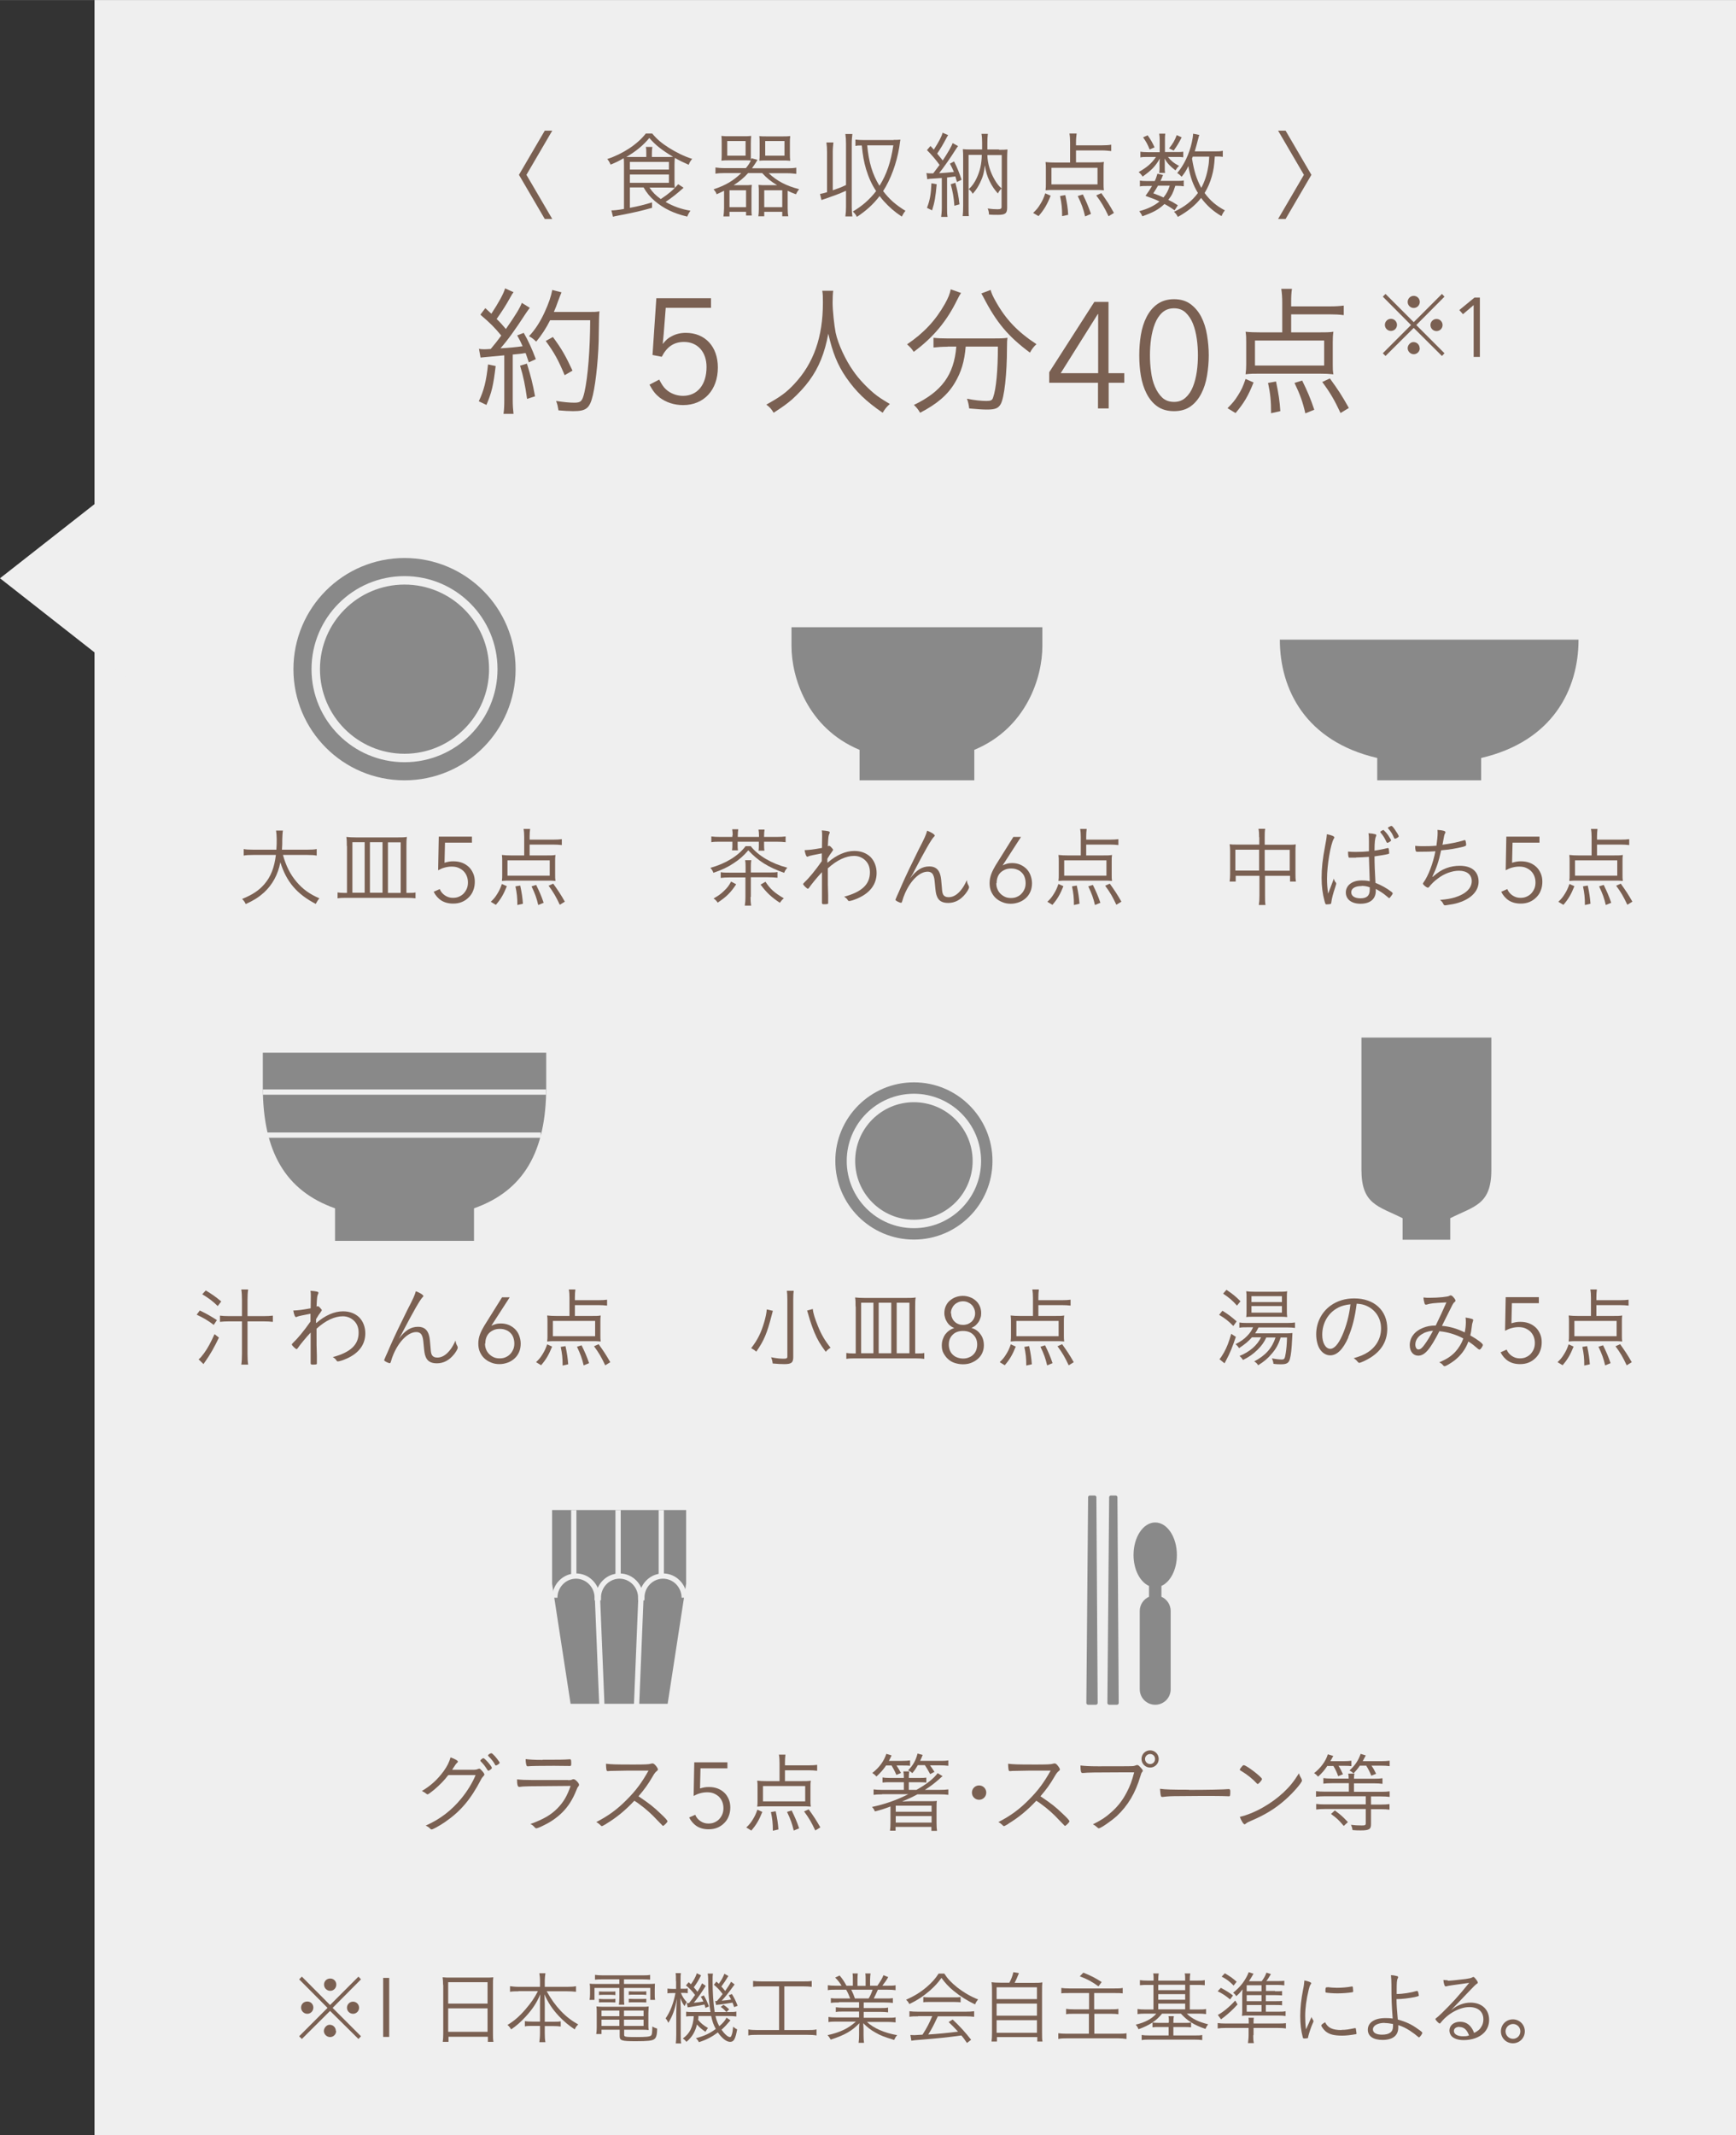 <?xml version="1.0" encoding="UTF-8"?>
<svg id="_レイヤー_2" data-name="レイヤー_2" xmlns="http://www.w3.org/2000/svg" width="38.42mm" height="47.23mm" viewBox="0 0 108.92 133.89">
  <rect x="0" y="0" width="108.92" height="133.89" fill="#333333" stroke="none"/>
  <defs>
    <style>
      .cls-1 {
        fill: #efefef;
      }

      .cls-2 {
        fill: #7a6052;
      }

      .cls-3 {
        fill: #898989;
      }

      .cls-4 {
        stroke-width: .53px;
      }

      .cls-4, .cls-5 {
        fill: none;
        stroke: #efefef;
        stroke-miterlimit: 10;
      }

      .cls-5 {
        stroke-width: .33px;
      }
    </style>
  </defs>
  <g id="Text">
    <rect class="cls-1" x="5.93" width="102.99" height="133.89"/>
    <g>
      <g>
        <path class="cls-2" d="M32.56,10.96l1.62-2.77h.47l-1.62,2.77,1.62,2.77h-.47l-1.62-2.77Z"/>
        <path class="cls-2" d="M39.52,11.76v1.27c.57-.11.82-.17,1.39-.34v.34c-.72.2-1,.27-2.24.51-.05.01-.11.02-.21.05l-.1-.4c.19,0,.4-.02.79-.09v-2.7c0-.19,0-.37-.02-.48-.35.2-.48.26-.82.4-.08-.18-.11-.23-.21-.35.98-.32,1.9-.93,2.42-1.6h.4c.31.37.6.61,1.04.89.46.29.98.55,1.47.7-.11.13-.16.21-.22.37-.32-.14-.57-.26-.87-.43-.01.13-.02.23-.02.42v.99c0,.23,0,.32.02.47-.13-.01-.29-.02-.53-.02h-1.06c.19.29.39.49.71.72.51-.34.79-.58,1.09-.93l.34.22c-.39.35-.7.6-1.13.89.49.28,1,.46,1.56.55-.1.14-.15.24-.2.37-.86-.2-1.48-.51-2.04-.98-.29-.25-.5-.5-.7-.85h-.86ZM41.79,9.84c.21,0,.29,0,.44-.01-.71-.42-1.13-.76-1.49-1.18-.38.46-.83.83-1.44,1.19.14,0,.22,0,.4,0h.85v-.19c0-.23,0-.32-.03-.44h.41c-.02.13-.03.23-.03.44v.19h.9ZM39.52,10.63h2.45v-.48h-2.45v.48ZM39.52,11.46h2.45v-.52h-2.45v.52Z"/>
        <path class="cls-2" d="M46.79,10.55c.17-.21.25-.33.32-.49-.11-.01-.22-.01-.47-.01h-.89c-.18,0-.32,0-.49.02.02-.14.02-.29.02-.45v-.63c0-.18,0-.34-.02-.47.16.02.28.02.5.02h.88c.22,0,.35,0,.49-.02-.01.13-.02.28-.02.47v.67c0,.21,0,.27,0,.37.02-.05.02-.07.04-.11l.38.1c-.15.24-.17.28-.35.53h2.21c.23,0,.42-.01.57-.04v.39c-.17-.02-.34-.04-.57-.04h-1.16c.51.48,1.09.79,1.91,1-.11.14-.12.16-.2.32-.24-.09-.34-.13-.52-.22v1.08c0,.2.01.39.04.52h-.38v-.28h-1.13v.28h-.37c.02-.12.03-.28.03-.44v-1.06c0-.19,0-.29-.02-.47.15.02.28.02.49.02h.68c-.37-.22-.65-.44-.94-.76h-.88c-.28.31-.55.53-.91.76h.66c.2,0,.33,0,.48-.02-.02.14-.02.28-.02.47v1.01c0,.17,0,.32.02.44h-.36v-.23h-1.04v.29h-.38c.02-.15.04-.33.04-.52v-1.09c-.16.08-.23.11-.47.22-.02-.09-.07-.18-.19-.31.75-.25,1.23-.53,1.74-1.02h-1.04c-.25,0-.42.01-.58.04v-.39c.16.02.32.04.58.04h1.33ZM45.63,9.76h1.15v-.92h-1.15v.92ZM45.77,12.99h1.04v-1.06h-1.04v1.06ZM49.56,9.63c0,.18,0,.31.02.45-.17-.02-.31-.02-.49-.02h-.95c-.2,0-.37,0-.5.02.02-.14.02-.25.02-.41v-.68c0-.17,0-.34-.02-.46.14.02.28.02.49.02h.95c.22,0,.34,0,.5-.02-.02.14-.02.27-.02.47v.63ZM47.95,12.99h1.13v-1.06h-1.13v1.06ZM48.01,9.76h1.21v-.92h-1.21v.92Z"/>
        <path class="cls-2" d="M52.25,11.93c.4-.14.49-.17.83-.33v-2.6c0-.23-.01-.39-.04-.6h.44c-.02.2-.04.36-.04.6v3.97c0,.24.01.4.04.6h-.44c.03-.22.04-.37.04-.6v-1.01c-.52.23-.7.29-1.3.5-.11.04-.13.04-.24.08l-.09-.38c.24-.05.31-.07.44-.11v-2.52c0-.23-.01-.4-.04-.6h.44c-.02.2-.04.36-.04.6v2.4ZM56.06,8.77c.14,0,.31,0,.43-.02t-.07.49c-.17,1.01-.53,1.99-1.01,2.74.4.52.76.84,1.4,1.24-.1.12-.13.17-.23.36-.48-.32-.76-.57-1.13-.97-.1-.11-.13-.15-.26-.32-.41.53-.83.91-1.43,1.31-.05-.12-.11-.2-.25-.34.58-.34,1.04-.74,1.46-1.28-.28-.42-.47-.85-.63-1.37-.14-.48-.2-.82-.27-1.49-.19,0-.28,0-.4.03v-.4c.15.02.29.03.5.03h1.9ZM54.41,9.11c.1,1.07.33,1.83.77,2.54.45-.72.71-1.48.87-2.54h-1.64Z"/>
        <path class="cls-2" d="M58.12,10.85c.08.01.13.02.22.02.04,0,.07,0,.21,0q.25-.33.4-.53c-.21-.3-.52-.66-.79-.93l.22-.26c.1.11.15.16.21.23.32-.5.49-.82.55-1.06l.35.15c-.05.07-.07.11-.13.22-.21.4-.34.61-.56.94.18.22.23.28.35.43.32-.49.55-.88.62-1.09l.34.19c-.05.06-.08.11-.16.23-.28.45-.76,1.14-1.03,1.47.31-.02.6-.04.93-.08-.1-.23-.13-.29-.25-.52l.26-.14c.2.4.32.69.47,1.15l-.29.14c-.05-.19-.07-.24-.1-.35-.16.02-.38.05-.52.07v1.89c0,.25,0,.4.03.58h-.4c.02-.17.04-.34.04-.58v-1.86c-.23.02-.34.02-.44.03-.24.01-.37.02-.47.05l-.05-.37ZM58.77,11.55c-.07.79-.13,1.14-.29,1.64l-.32-.16c.18-.47.25-.83.28-1.54l.33.06ZM59.94,11.46c.13.47.2.81.26,1.35l-.32.09c-.04-.55-.1-.87-.23-1.35l.29-.09ZM62.68,9.39c.25,0,.38,0,.53-.02-.01.19-.02.35-.02.58v3.08c0,.35-.12.44-.58.44-.18,0-.39,0-.56-.02,0-.14-.03-.26-.08-.38.26.04.44.05.62.05.19,0,.25-.04.25-.14v-1.16c-.09.08-.17.18-.23.31-.22-.25-.37-.46-.52-.77-.16-.33-.23-.58-.3-1-.04.44-.12.73-.3,1.1-.13.26-.24.44-.46.69-.07-.13-.14-.21-.25-.29.22-.2.36-.4.5-.7.21-.45.31-.89.32-1.45h-.83v3.21c0,.3,0,.49.02.63h-.39c.02-.17.03-.34.03-.64v-2.98c0-.24,0-.38-.02-.58.17.02.29.02.54.02h.67v-.43c0-.22-.01-.39-.04-.55h.4c-.02.16-.03.33-.03.55v.43h.73ZM61.95,9.72c.01.53.17,1.06.47,1.57.13.22.24.37.43.53v-2.1h-.9Z"/>
        <path class="cls-2" d="M64.82,13.35c.22-.21.31-.32.45-.55.14-.23.21-.37.31-.68l.34.15c-.22.55-.41.88-.76,1.28l-.34-.2ZM67.49,10.18h1.12c.32,0,.49,0,.65-.03-.02.13-.02.26-.02.44v.92c0,.17,0,.28.02.42-.22-.02-.33-.02-.59-.02h-2.48c-.26,0-.4,0-.59.02.02-.15.02-.26.02-.41v-.92c0-.17,0-.28-.02-.44.17.02.39.03.65.03h.89v-1.25c0-.22-.01-.4-.04-.57h.45c-.02.16-.04.34-.04.55v.19h1.63c.25,0,.41-.01.58-.04v.4c-.19-.02-.37-.04-.58-.04h-1.63v.76ZM65.97,10.52v1.04h2.89v-1.04h-2.89ZM66.64,13.56c0-.5-.03-.8-.13-1.27l.33-.06c.11.51.16.82.18,1.24l-.38.08ZM68.08,13.56c-.11-.47-.22-.77-.46-1.27l.32-.1c.22.45.35.76.51,1.22l-.37.16ZM69.55,13.55c-.26-.55-.43-.84-.77-1.3l.32-.14c.35.49.49.7.79,1.24l-.34.21Z"/>
        <path class="cls-2" d="M73.85,9.53c.2,0,.28,0,.39-.02v.35c-.11-.02-.2-.02-.4-.02h-.56c.16.21.38.4.7.56-.1.09-.11.1-.23.28-.34-.26-.49-.42-.69-.74.02.17.02.23.02.33v.32c0,.09,0,.17.02.25h-.37c.01-.08.02-.16.02-.24v-.32c0-.11,0-.19.02-.34-.29.5-.52.73-1.08,1.13-.08-.12-.14-.19-.25-.28.55-.32.8-.54,1.09-.95h-.53c-.22,0-.33,0-.45.03v-.36c.12.02.24.03.46.03h.75v-.77c0-.16-.01-.25-.03-.39h.38c-.02.13-.02.23-.02.38v.77h.76ZM73.7,13.19c-.28-.2-.38-.26-.64-.4-.36.34-.7.53-1.39.77-.05-.13-.1-.2-.19-.32.53-.14.94-.34,1.27-.61-.25-.12-.4-.18-.88-.35.19-.26.26-.37.41-.62h-.35c-.19,0-.3,0-.41.03v-.37c.11.02.2.03.41.03h.52c.07-.14.1-.22.17-.46l.35.08c-.07.19-.1.25-.16.37h1.05c.2,0,.29,0,.41-.03v.37c-.11-.02-.23-.03-.42-.03h-.11c-.14.44-.21.59-.44.88.23.11.34.17.6.34l-.2.31ZM72.01,8.49c.2.28.3.46.43.75l-.31.13c-.12-.31-.22-.49-.41-.76l.29-.13ZM72.65,11.65c-.09.16-.14.24-.29.47.32.12.43.16.64.26.2-.25.29-.42.39-.74h-.74ZM74.14,8.61c-.2.4-.31.56-.5.83l-.29-.14c.23-.28.36-.5.48-.83l.31.14ZM76.71,9.83c-.13-.02-.2-.02-.49-.02-.04.61-.08.86-.19,1.25-.11.39-.25.71-.45,1.04.35.48.73.8,1.27,1.09-.09.11-.14.2-.21.36-.53-.31-.91-.65-1.28-1.14-.36.46-.83.84-1.46,1.19-.07-.14-.14-.23-.24-.32.69-.33,1.12-.67,1.5-1.18-.31-.52-.48-.99-.6-1.69-.13.27-.22.42-.42.67-.11-.11-.16-.16-.28-.23.42-.49.76-1.2.92-1.94.05-.22.07-.37.08-.53l.39.08c-.03.07-.04.1-.07.23-.09.36-.15.56-.22.8h1.22c.27,0,.38,0,.54-.04v.39ZM74.84,9.81s-.03.07-.05.13c.13.8.28,1.28.58,1.84.21-.39.35-.81.43-1.29.04-.2.05-.31.07-.67h-1.03Z"/>
        <path class="cls-2" d="M80.19,13.73l1.62-2.77-1.62-2.77h.47l1.62,2.77-1.62,2.77h-.47Z"/>
      </g>
      <g>
        <path class="cls-2" d="M90.47,18.43l.16.17-1.77,1.78,1.77,1.77-.16.17-1.77-1.76-1.77,1.76-.17-.17,1.77-1.77-1.77-1.78.17-.17,1.77,1.77,1.77-1.77ZM87.65,20.37c0,.21-.17.38-.38.38s-.38-.17-.38-.38.17-.38.38-.38.38.17.38.38ZM89.08,21.83c0,.21-.17.38-.38.38s-.38-.18-.38-.38.18-.38.35-.38h.01s0,0,.01,0h0c.21,0,.38.17.38.38ZM89.08,18.93c0,.21-.17.38-.38.38s-.38-.17-.38-.38.17-.38.38-.38.38.17.38.38ZM90.51,20.38c0,.21-.17.38-.38.38s-.38-.17-.38-.38.17-.38.38-.38.38.17.38.38Z"/>
        <path class="cls-2" d="M92.84,22.38h-.38v-3.25l-.67.57-.23-.26.95-.78h.34v3.71Z"/>
      </g>
      <g>
        <path class="cls-2" d="M22.49,123.95l.16.17-1.78,1.79,1.78,1.78-.16.17-1.78-1.76-1.77,1.76-.17-.17,1.78-1.78-1.78-1.79.17-.17,1.77,1.78,1.78-1.78ZM19.66,125.89c0,.22-.17.39-.38.39s-.39-.17-.39-.39.17-.38.39-.38.38.17.38.38ZM21.09,127.36c0,.21-.17.38-.38.38s-.39-.18-.39-.38.18-.39.35-.39h.01s0,0,0,0h.01c.21,0,.38.17.38.38ZM21.1,124.45c0,.22-.17.39-.38.39s-.39-.17-.39-.39.17-.38.39-.38.38.17.38.38ZM22.53,125.9c0,.21-.17.38-.38.38s-.38-.17-.38-.38.17-.38.38-.38.38.17.38.38Z"/>
        <path class="cls-2" d="M24.42,124.03v3.7h-.38v-3.7h.38Z"/>
        <path class="cls-2" d="M27.8,124.46c0-.19-.01-.33-.03-.47.16.02.29.02.52.02h2.16c.22,0,.36,0,.5-.02-.02.14-.02.26-.02.45v3.08c0,.23,0,.35.03.52h-.35v-.32h-2.47v.32h-.36c.02-.14.03-.3.03-.51v-3.05ZM28.12,125.64h2.47v-1.34h-2.47v1.34ZM28.12,127.41h2.47v-1.47h-2.47v1.47Z"/>
        <path class="cls-2" d="M32.53,124.87c-.19,0-.35,0-.53.03v-.35c.17.02.32.04.53.04h1.35v-.41c0-.15-.01-.26-.04-.44h.38c-.02.14-.04.29-.04.44v.41h1.42c.24,0,.4-.01.54-.04v.35c-.21-.02-.34-.03-.54-.03h-1.3c.54.97,1.18,1.64,1.98,2.08-.11.1-.16.17-.22.31-.39-.26-.69-.51-1-.84-.4-.43-.67-.83-.9-1.36.01.27.02.46.02.62v1.1h.53c.24,0,.34,0,.47-.03v.33c-.15-.02-.26-.03-.48-.03h-.52v.46c0,.23.01.4.04.55h-.38c.02-.17.04-.34.04-.56v-.46h-.46c-.22,0-.34,0-.49.03v-.33c.12.02.23.03.48.03h.47v-1.09c0-.18,0-.36.02-.62-.22.52-.48.92-.91,1.39-.31.34-.57.57-.92.81-.08-.13-.11-.18-.23-.28.42-.25.76-.55,1.13-.98.36-.42.56-.71.78-1.14h-1.23Z"/>
        <path class="cls-2" d="M37.81,124.12c-.2,0-.31,0-.48.02v-.3c.15.02.29.03.49.03h2.49c.21,0,.34,0,.48-.03v.3c-.16-.01-.25-.02-.47-.02h-1.17v.29h1.42c.26,0,.4,0,.52-.02,0,.12-.01.21-.01.37v.29c0,.15,0,.23.02.36h-.3v-.75h-1.65v.58c0,.24,0,.34.02.47h-.34c.02-.12.03-.25.03-.47v-.58h-1.56v.75h-.31c.02-.12.03-.21.03-.36v-.29c0-.15,0-.25-.02-.37.12.02.27.02.53.02h1.33v-.29h-1.06ZM37.74,127.28v.27h-.33c.02-.12.03-.26.03-.41v-.89c0-.17,0-.31-.02-.43.12.01.23.02.42.02h2.42c.2,0,.32,0,.44-.02,0,.12-.02.25-.02.43v.7c0,.16,0,.25.02.35-.14-.02-.25-.02-.44-.02h-1.1v.33c0,.12.1.13.77.13.57,0,.83-.02.91-.09.07-.05.08-.19.09-.57.11.06.12.07.3.13,0,.39-.06.58-.18.66-.13.1-.41.13-1.16.13-.89,0-1.01-.04-1.01-.32v-.4h-1.12ZM37.58,124.88c.1,0,.15.01.29.01h.45c.12,0,.2,0,.29-.01v.23c-.08-.01-.17-.02-.29-.02h-.45c-.12,0-.21,0-.29.02v-.23ZM37.58,125.34c.08.01.16.02.29.02h.45c.12,0,.2,0,.29-.02v.23c-.08,0-.16-.01-.29-.01h-.45c-.13,0-.21,0-.29.01v-.23ZM37.74,126.08v.35h1.12v-.35h-1.12ZM37.74,126.65v.39h1.12v-.39h-1.12ZM40.38,126.43v-.35h-1.23v.35h1.23ZM40.38,127.04v-.39h-1.23v.39h1.23ZM39.45,124.87c.08,0,.16.01.29.01h.53c.12,0,.2,0,.28-.01v.23c-.08-.01-.16-.02-.28-.02h-.53c-.12,0-.21,0-.29.02v-.23ZM39.45,125.34c.08,0,.16.01.29.01h.53c.12,0,.2,0,.28-.01v.23c-.08,0-.16-.01-.28-.01h-.53c-.13,0-.21,0-.29.01v-.23Z"/>
        <path class="cls-2" d="M42.41,124.23c0-.26,0-.4-.02-.5h.33c-.02.12-.02.26-.02.5v.48h.13c.15,0,.24,0,.32-.02v.3c-.1-.02-.19-.02-.31-.02h-.12c.09.23.21.41.37.58-.06.09-.08.12-.14.25-.12-.17-.18-.28-.26-.51,0,.33.02.54.02.71v1.58c0,.27,0,.43.03.56h-.34c.02-.13.03-.31.03-.56v-1.31c0-.19.02-.57.04-.93-.12.67-.28,1.1-.54,1.51-.04-.11-.1-.21-.17-.28.29-.41.5-.95.62-1.59h-.17c-.14,0-.25,0-.33.02v-.3c.09.01.17.02.33.02h.21v-.47ZM43.82,126.43c0,.13,0,.14-.02.23.17.21.34.35.62.51-.05.07-.08.1-.16.24-.23-.16-.38-.28-.53-.46-.12.48-.31.79-.66,1.09-.08-.1-.12-.14-.23-.21.44-.31.64-.72.69-1.4h-.05c-.18,0-.31,0-.43.02v-.3c.13.02.23.02.43.02h1.1c-.04-.22-.06-.36-.08-.6-.05-.5-.06-.67-.07-1.51,0-.12-.01-.2-.03-.3h.33c-.02.12-.02.21-.02.47,0,.72.04,1.36.13,1.94h.85c.29,0,.38,0,.51-.03v.31c-.16-.02-.28-.03-.51-.03h-.8c.07.27.12.42.24.64.24-.21.38-.37.45-.54l.25.17c-.23.27-.38.43-.56.59.2.28.4.46.53.46.05,0,.08-.04.12-.17.04-.12.04-.15.08-.48.1.08.15.12.25.17-.11.61-.21.78-.44.78s-.5-.21-.77-.59c-.36.27-.71.46-1.19.61-.06-.12-.09-.16-.19-.25.51-.13.86-.29,1.25-.58-.15-.27-.21-.45-.29-.81h-.82ZM43.98,123.88c-.15.3-.27.5-.45.74.11.12.13.15.23.28.13-.21.18-.29.29-.53l.23.16c-.32.5-.5.76-.75,1.06.21-.02.44-.05.6-.08-.05-.12-.08-.17-.16-.3l.19-.08c.14.24.21.4.32.69l-.22.09c-.02-.1-.03-.12-.06-.21-.19.04-.35.07-.92.16-.06,0-.08.01-.13.02l-.06-.27h.14c.18-.22.27-.35.38-.51-.18-.24-.32-.39-.57-.6l.17-.2.14.13c.18-.25.29-.45.37-.69l.25.12ZM44.86,125.48s.06,0,.07,0h.05c.19-.21.2-.23.36-.44-.2-.26-.31-.38-.55-.58l.16-.2c.08.07.1.09.15.14t.04-.06c.12-.16.23-.36.31-.57l.25.14c-.17.28-.27.43-.44.66.11.12.12.13.24.28.17-.25.25-.36.37-.58l.22.17c-.42.58-.58.77-.81,1.02.24-.02.41-.04.59-.07-.05-.12-.08-.16-.15-.27l.2-.08c.14.23.24.42.36.74l-.22.08c-.04-.13-.06-.17-.1-.28-.21.04-.53.08-.79.12-.16.01-.18.02-.24.03l-.06-.27ZM45.38,125.71c.13.08.23.16.37.29l-.17.17c-.12-.13-.21-.22-.36-.32l.17-.13Z"/>
        <path class="cls-2" d="M47.81,124.56c-.23,0-.39,0-.56.03v-.37c.16.02.3.03.56.03h2.56c.25,0,.4,0,.56-.03v.37c-.17-.02-.33-.03-.56-.03h-1.16v2.74h1.46c.25,0,.4,0,.56-.04v.38c-.15-.03-.32-.04-.56-.04h-3.16c-.24,0-.39,0-.56.04v-.38c.16.03.31.04.57.04h1.36v-2.74h-1.06Z"/>
        <path class="cls-2" d="M52.64,125.57c-.23,0-.37,0-.51.03v-.3c.13.02.27.02.51.02h.7c-.07-.19-.13-.34-.25-.55h-.61c-.25,0-.39,0-.54.03v-.31c.14.02.29.03.53.03h.33c-.09-.16-.21-.32-.4-.51l.28-.13c.21.25.29.39.43.64h.4v-.37c0-.16,0-.29-.02-.4h.33c-.01.1-.02.2-.02.4v.38h.51v-.38c0-.18,0-.31-.02-.4h.33c-.01.11-.03.23-.03.4v.37h.46c.21-.31.29-.43.38-.66l.3.12c-.14.24-.18.29-.37.54h.3c.25,0,.4,0,.53-.03v.31c-.14-.02-.29-.03-.54-.03h-.57c-.12.27-.17.38-.26.55h.68c.25,0,.38,0,.52-.02v.3c-.15-.02-.28-.03-.52-.03h-1.31v.35h1.01c.25,0,.38,0,.52-.03v.3c-.15-.02-.28-.03-.52-.03h-1.01v.37h1.46c.27,0,.42,0,.54-.03v.32c-.17-.02-.33-.03-.54-.03h-1.26c.42.39,1.09.69,1.9.83-.09.1-.13.17-.19.3-.62-.19-.84-.27-1.17-.46-.29-.16-.52-.34-.77-.59.01.21.02.3.02.41v.32c0,.21.01.36.03.5h-.34c.02-.15.03-.3.03-.5v-.32c0-.12,0-.17.02-.41-.47.49-.93.75-1.8,1.03-.07-.12-.11-.19-.2-.28.79-.17,1.32-.43,1.78-.85h-1.18c-.21,0-.37,0-.54.03v-.32c.14.02.28.03.54.03h1.38v-.37h-.95c-.25,0-.37,0-.51.03v-.3c.13.02.29.03.51.03h.95v-.35h-1.26ZM54.5,125.32c.11-.18.16-.3.25-.55h-1.34c.12.25.15.32.23.55h.87Z"/>
        <path class="cls-2" d="M59.24,123.75c.22.34.44.57.8.86.42.33.88.6,1.33.77-.1.12-.15.2-.19.31-.48-.22-.95-.52-1.34-.84-.32-.26-.54-.5-.77-.82-.24.33-.42.52-.72.79-.43.37-.81.62-1.3.85-.04-.1-.12-.2-.2-.27.49-.22.88-.45,1.27-.78.33-.28.56-.53.77-.86h.35ZM57.61,126.44c-.24,0-.4,0-.55.03v-.35c.15.02.31.03.55.03h2.96c.25,0,.4-.01.55-.03v.35c-.15-.02-.31-.03-.55-.03h-1.73c-.26.56-.35.74-.6,1.14.6-.04,1.17-.09,1.87-.18-.28-.3-.38-.4-.59-.6l.25-.16c.48.45.81.82,1.16,1.27l-.26.2c-.17-.25-.24-.34-.35-.47-.86.12-1.59.19-2.33.25-.59.04-.69.06-.81.08l-.06-.36c.08,0,.17.01.25.01q.07,0,.51-.03c.27-.42.42-.71.61-1.16h-.89ZM57.93,125.23c.1.01.21.02.38.02h1.55c.19,0,.29,0,.41-.02v.33c-.09-.01-.23-.02-.4-.02h-1.56c-.14,0-.29,0-.38.02v-.33Z"/>
        <path class="cls-2" d="M63.32,124.35c.13-.24.2-.42.26-.68l.35.06c-.1.26-.18.43-.27.61h1.16c.26,0,.42,0,.58-.03-.02.16-.02.29-.02.6v2.56c0,.29,0,.42.03.55h-.33v-.28h-2.53v.28h-.34c.02-.14.03-.29.03-.56v-2.56c0-.28,0-.43-.03-.6.16.02.31.03.57.03h.55ZM62.53,125.36h2.53v-.74h-2.53v.74ZM62.53,126.4h2.53v-.76h-2.53v.76ZM62.53,127.47h2.53v-.79h-2.53v.79Z"/>
        <path class="cls-2" d="M67.09,124.98c-.26,0-.38,0-.5.02v-.34c.14.02.28.03.5.03h2.85c.21,0,.36,0,.5-.03v.34c-.14-.02-.25-.02-.5-.02h-1.29v1.02h1.05c.21,0,.35,0,.47-.03v.34c-.13-.02-.25-.03-.46-.03h-1.05v1.25h1.5c.21,0,.38,0,.52-.03v.36c-.2-.03-.33-.04-.52-.04h-3.23c-.19,0-.35,0-.53.04v-.36c.14.02.3.03.52.03h1.4v-1.25h-.95c-.22,0-.36,0-.48.03v-.34c.12.02.24.03.47.03h.97v-1.02h-1.23ZM67.97,123.7c.51.21.68.29,1.15.59l-.2.27c-.42-.3-.67-.44-1.17-.63l.22-.23Z"/>
        <path class="cls-2" d="M72.38,124.18c0-.2,0-.33-.03-.43h.35c-.02.12-.03.25-.03.43v.02h1.69v-.03c0-.2,0-.32-.03-.42h.35c-.02.12-.03.25-.03.42v.03h.45c.21,0,.36,0,.49-.03v.32c-.17-.02-.3-.02-.49-.02h-.45v1.54h.53c.2,0,.36,0,.49-.03v.32c-.13-.02-.29-.03-.48-.03h-.73c.34.33.72.51,1.34.67-.08.11-.12.17-.17.29-.72-.25-1.12-.5-1.54-.96h-1.18c-.37.46-.79.73-1.48.98-.06-.15-.08-.17-.17-.29.57-.13,1.02-.37,1.29-.69h-.7c-.2,0-.35.01-.48.03v-.32c.12.02.28.03.48.03h.52v-1.54h-.36c-.19,0-.33,0-.49.02v-.32c.12.02.27.03.49.03h.36v-.02ZM73.34,126.81c0-.17,0-.28-.03-.38h.34c-.02.11-.03.21-.03.38v.04h.69c.2,0,.3,0,.42-.02v.3c-.12-.01-.22-.02-.42-.02h-.69v.53h1.31c.25,0,.37,0,.5-.03v.32c-.14-.02-.3-.03-.51-.03h-2.76c-.22,0-.37,0-.53.03v-.32c.11.02.26.03.51.03h1.18v-.53h-.59c-.19,0-.29,0-.42.02v-.3c.12.01.22.02.42.02h.59v-.04ZM74.36,124.8v-.34h-1.69v.34h1.69ZM74.36,125.4v-.35h-1.69v.35h1.69ZM74.36,126v-.36h-1.69v.36h1.69Z"/>
        <path class="cls-2" d="M76.59,124.65c.32.17.49.27.77.48l-.18.25c-.29-.24-.47-.36-.78-.51l.2-.22ZM78.63,127.62c0,.19,0,.33.04.5h-.37c.02-.18.04-.31.04-.5v-.45h-1.45c-.21,0-.34.01-.49.03v-.34c.13.02.26.03.47.03h1.48v-.03c0-.14,0-.24-.02-.33h.34c-.02.09-.02.18-.02.33v.03h1.55c.21,0,.33,0,.48-.02v.33c-.15-.02-.28-.03-.5-.03h-1.53v.45ZM77.65,125.69c-.3.33-.56.57-.87.81-.04.03-.1.07-.17.13l-.2-.28c.3-.15.75-.52,1.09-.9l.15.25ZM76.85,123.74c.33.2.47.29.74.53l-.19.24c-.27-.27-.42-.39-.75-.56l.2-.21ZM79.99,124.87c.23,0,.35,0,.45-.02v.28c-.12-.01-.24-.02-.45-.02h-.57v.38h.56c.24,0,.35,0,.46-.02v.28c-.12-.02-.25-.02-.45-.02h-.57v.42h.78c.2,0,.32,0,.46-.03v.3c-.12-.02-.28-.03-.47-.03h-1.88c-.15,0-.27,0-.39.02.02-.14.02-.21.02-.36v-.79c0-.21,0-.32.02-.51-.18.23-.21.26-.4.43-.03-.08-.09-.14-.19-.22.46-.37.77-.77.98-1.29l.3.1q-.04.05-.09.15c-.05.09-.08.13-.2.32h.8c.15-.2.22-.33.3-.54l.28.09c-.14.23-.19.32-.29.44h.67c.18,0,.33,0,.46-.02v.29c-.13-.02-.26-.03-.43-.03h-.72v.38h.57ZM79.15,124.87v-.38h-.93v.38h.93ZM78.22,125.49h.93v-.38h-.93v.38ZM78.22,126.15h.93v-.42h-.93v.42Z"/>
        <path class="cls-2" d="M82.14,126.81q.12-.26.15-.33c.02.07.04.11.1.2.01.02.02.04.02.06,0,.03,0,.05-.07.19-.09.21-.22.6-.26.78,0,.06-.02.08-.03.1-.02,0-.11.02-.21.02-.06,0-.09-.02-.1-.07-.11-.42-.16-.85-.16-1.34,0-.52.06-1.07.18-1.67.05-.23.06-.35.08-.56.26.05.43.12.43.17,0,.01,0,.04-.04.08-.05.08-.08.16-.12.33-.15.63-.22,1.15-.22,1.65,0,.26.01.52.05.84l.21-.46ZM84.17,127.29c.27,0,.45-.03.83-.11,0,0,.02,0,.03,0,.02,0,.04.01.04.04,0,.04.04.24.04.29,0,.04,0,.05-.11.06-.21.04-.54.08-.78.08-.53,0-.82-.08-1.05-.27-.12-.1-.27-.31-.27-.37,0-.04.1-.12.24-.2.17.35.46.49,1.03.49ZM83.3,124.61c.14.02.39.04.58.04.32,0,.65-.03.92-.08t.04,0s.04,0,.04.04c0,.04.02.17.02.25,0,.04,0,.06-.06.07-.22.04-.63.07-.93.07-.28,0-.61-.03-.71-.05-.03,0-.03-.02-.04-.06v-.08c0-.13.02-.19.07-.19.01,0,.04,0,.08,0Z"/>
        <path class="cls-2" d="M87.63,125.04c.38,0,.93-.09,1.25-.19,0,0,.03,0,.04,0,.03,0,.04.02.06.08.02.07.04.18.04.21s-.03.04-.24.09c-.4.08-.83.13-1.16.13,0,.39.03.67.08,1.28.53.15.86.3,1.27.6.21.14.27.21.27.23,0,.07-.16.29-.21.29-.01,0-.03-.01-.05-.03-.11-.1-.31-.25-.52-.39-.27-.17-.43-.25-.73-.35v.15c0,.51-.35.78-.99.78-.59,0-.92-.24-.92-.64,0-.45.42-.73,1.1-.73.15,0,.28,0,.46.03-.06-.8-.08-1.2-.08-2.14,0-.21-.01-.37-.03-.58.15,0,.28.03.39.06.04,0,.06.04.06.07,0,.02,0,.04-.03.08-.05.1-.06.29-.06.74v.24ZM86.88,126.85c-.44,0-.74.17-.74.41,0,.21.21.33.57.33.46,0,.69-.17.69-.51q0-.16,0-.16c-.21-.04-.37-.06-.52-.06Z"/>
        <path class="cls-2" d="M90.82,124.21c.15,0,.66-.05,1.13-.11.27-.04.31-.05.42-.1.04-.02.05-.03.07-.03.05,0,.1.06.22.22.04.06.06.11.06.13,0,.04,0,.04-.09.1q-.08.05-.58.58c-.08.09-.31.33-.63.66-.17.18-.21.21-.38.4.25-.2.38-.28.6-.36.21-.08.41-.12.62-.12.71,0,1.17.43,1.17,1.08,0,.33-.12.61-.33.82-.29.29-.75.45-1.26.45-.34,0-.59-.08-.75-.23-.09-.09-.15-.23-.15-.37,0-.32.28-.55.67-.55.41,0,.7.23.88.7.24-.12.36-.22.46-.4.08-.12.12-.29.12-.45,0-.48-.33-.77-.88-.77-.6,0-1.34.4-1.78.96-.04.05-.06.07-.08.07-.06,0-.27-.22-.27-.28,0-.02.02-.04.05-.06.1-.07.11-.09.35-.31.64-.63.97-.98,1.72-1.9-1.01.14-1.33.18-1.44.22-.03,0-.04,0-.05,0-.05,0-.11-.17-.13-.4.09,0,.21.02.29.02ZM91.57,127.1c-.21,0-.35.1-.35.26,0,.2.23.33.56.33.15,0,.24,0,.39-.05-.13-.36-.32-.53-.6-.53Z"/>
        <path class="cls-2" d="M95.67,127.38c0,.42-.33.75-.75.75s-.75-.33-.75-.75.33-.75.75-.75.75.33.75.75ZM94.46,127.38c0,.26.21.47.47.47s.46-.21.46-.47-.21-.46-.46-.46-.47.21-.47.46Z"/>
      </g>
      <g>
        <g>
          <g>
            <circle class="cls-3" cx="25.38" cy="41.96" r="6.97"/>
            <circle class="cls-4" cx="25.38" cy="41.96" r="5.57"/>
          </g>
          <g>
            <path class="cls-2" d="M17.75,53.6c.19.69.46,1.23.86,1.7.38.45.82.77,1.43,1.03-.11.13-.14.19-.23.35-1.19-.62-1.84-1.39-2.22-2.61-.15.78-.5,1.41-1.03,1.9-.34.3-.62.48-1.14.72-.07-.14-.12-.21-.23-.32.66-.27,1.05-.53,1.39-.92.41-.47.63-1.04.73-1.84h-1.44c-.28,0-.43.01-.58.04v-.41c.14.03.31.04.59.04h1.46c.02-.28.02-.41.02-.67,0-.2-.02-.4-.04-.53h.43c-.03.18-.03.31-.04.55,0,.26,0,.42-.02.65h1.6c.27,0,.44-.01.58-.04v.41c-.17-.03-.31-.04-.58-.04h-1.56Z"/>
            <path class="cls-2" d="M21.76,53.05c0-.24,0-.39-.03-.57.18.02.36.03.6.03h2.62c.25,0,.41,0,.58-.03-.03.18-.03.33-.03.6v2.91h.15c.19,0,.31,0,.42-.03v.37c-.13-.02-.34-.03-.61-.03h-3.65c-.28,0-.44,0-.63.03v-.37c.12.02.23.03.42.03h.17v-2.94ZM22.11,52.81v3.17h.77v-3.17h-.77ZM23.21,52.81v3.17h.79v-3.17h-.79ZM24.34,55.99h.8v-3.17h-.8v3.17Z"/>
            <path class="cls-2" d="M29.62,52.84h-1.7l-.03,1.26c.09-.03.18-.05.28-.07s.19-.02.29-.02c.19,0,.37.03.53.09s.3.15.42.26c.12.11.21.25.28.41.07.16.1.33.1.52s-.03.38-.1.55c-.06.17-.16.31-.28.43-.12.12-.26.22-.43.29-.17.07-.35.1-.55.1-.3,0-.55-.07-.75-.2s-.36-.32-.47-.54l.38-.17c.07.17.18.3.33.4.15.1.31.15.49.15.14,0,.27-.02.38-.07.12-.05.22-.12.3-.2.08-.09.15-.19.2-.31.05-.12.07-.25.07-.39,0-.15-.03-.29-.08-.41-.05-.12-.12-.22-.21-.31-.09-.08-.2-.15-.32-.2-.12-.05-.26-.07-.41-.07s-.29.02-.44.06c-.15.04-.28.1-.41.17l.04-2.11h2.08v.37Z"/>
            <path class="cls-2" d="M30.79,56.55c.2-.19.28-.29.41-.5.13-.21.19-.34.29-.62l.31.14c-.2.5-.37.8-.69,1.17l-.31-.19ZM33.24,53.64h1.02c.3,0,.45,0,.59-.03-.02.12-.02.24-.02.4v.84c0,.16,0,.26.02.39-.2-.02-.3-.02-.54-.02h-2.28c-.24,0-.36,0-.54.02.02-.14.02-.24.02-.38v-.85c0-.15,0-.26-.02-.4.16.02.36.03.59.03h.81v-1.14c0-.2-.01-.36-.04-.52h.41c-.02.15-.03.31-.03.5v.17h1.49c.23,0,.38-.01.53-.03v.37c-.18-.02-.34-.03-.53-.03h-1.49v.69ZM31.84,53.95v.96h2.65v-.96h-2.65ZM32.46,56.74c0-.46-.03-.73-.12-1.16l.3-.05c.1.47.14.75.17,1.14l-.35.08ZM33.77,56.75c-.1-.43-.2-.71-.42-1.17l.29-.09c.2.41.33.7.47,1.12l-.34.14ZM35.12,56.73c-.24-.51-.39-.77-.7-1.19l.29-.13c.32.45.45.64.73,1.13l-.31.19Z"/>
          </g>
        </g>
        <g>
          <path class="cls-3" d="M49.66,39.33v1.19c0,1.93.98,5.13,4.27,6.5v1.91h7.2v-1.91c3.29-1.37,4.27-4.57,4.27-6.5v-1.19h-15.74Z"/>
          <g>
            <path class="cls-2" d="M47.11,53.07c.47.59,1.29,1.08,2.29,1.34-.11.13-.14.17-.2.32-1.01-.35-1.65-.76-2.25-1.41-.28.33-.55.57-.92.81-.38.25-.71.41-1.27.6-.05-.14-.1-.21-.19-.31.96-.27,1.74-.74,2.21-1.36h.35ZM45.97,52.38c0-.13-.01-.25-.03-.38h.38c-.02.13-.03.25-.03.38v.1h1.33v-.08c0-.14-.01-.25-.03-.38h.38c-.02.12-.03.25-.03.38v.08h.76c.28,0,.43-.01.59-.03v.36c-.17-.02-.33-.03-.59-.03h-.76v.21c0,.12,0,.21.02.35h-.37c.02-.1.02-.21.02-.35v-.21h-1.33v.19c0,.15,0,.24.02.35h-.37c.02-.12.02-.24.02-.34v-.2h-.73c-.27,0-.42,0-.59.03v-.36c.15.02.31.03.59.03h.73v-.1ZM46.19,55.45c-.35.53-.62.79-1.16,1.15-.09-.13-.15-.19-.26-.26.3-.17.47-.29.65-.47.2-.19.31-.32.45-.59l.32.17ZM47.09,56.25c0,.19.01.36.04.54h-.4c.03-.19.04-.35.04-.54v-1.23h-.97c-.24,0-.42.01-.58.03v-.36c.14.03.27.03.56.03h1v-.32c0-.18,0-.3-.03-.46h.39c-.03.15-.03.27-.03.46v.31h1.1c.29,0,.43,0,.57-.03v.36c-.17-.02-.36-.03-.59-.03h-1.08v1.23ZM48.02,55.28c.3.46.56.7,1.16,1.05-.11.09-.16.15-.25.28-.53-.35-.83-.63-1.21-1.14l.31-.18Z"/>
            <path class="cls-2" d="M51.93,54.09c.55-.48,1.13-.73,1.67-.73.42,0,.75.13,1.01.37.25.25.39.61.39,1.01,0,.7-.4,1.24-1.16,1.58-.22.1-.47.18-.56.18-.04,0-.07-.02-.09-.06-.05-.08-.11-.14-.23-.21,1.12-.3,1.62-.78,1.62-1.53,0-.31-.09-.55-.28-.74-.18-.18-.43-.29-.71-.29-.51,0-1.08.26-1.65.78,0,1.02,0,1.17.02,1.68q0,.06,0,.17s0,.1,0,.17c0,.06,0,.15,0,.17,0,.05-.06.06-.28.06-.08,0-.11-.02-.11-.09v-.9c0-.24,0-.79,0-1.02-.31.33-.66.76-.81.98-.03.04-.05.06-.07.06-.06,0-.3-.23-.3-.29,0-.02,0-.03.07-.1.27-.25.69-.75,1.1-1.34q0-.18,0-.49-.74.14-.82.18c-.06.03-.07.03-.09.03-.06,0-.12-.14-.17-.41.34-.02.49-.03,1.09-.14.01-.45.01-.62.01-.75,0-.17,0-.21-.02-.35.39.03.5.06.5.13,0,.02,0,.02-.03.09-.05.12-.06.14-.09.78.03-.03.05-.03.07-.03.06,0,.08.02.17.12.06.06.09.1.09.14t-.09.14c-.07.09-.13.17-.27.41v.23Z"/>
            <path class="cls-2" d="M58.66,52.38s0,.03-.07.1c-.16.16-.57.88-1.23,2.14-.04.09-.08.16-.26.46.41-.53.75-.75,1.21-.75.38,0,.61.19.7.59.03.12.05.29.09.79.01.18.03.29.07.37.06.12.18.18.35.18.3,0,.58-.18.83-.52.11-.15.18-.27.31-.55.02.15.03.2.11.34.02.05.03.07.03.11,0,.07-.09.23-.22.4-.31.39-.67.58-1.09.58-.38,0-.61-.14-.71-.43-.06-.14-.08-.31-.12-.74-.03-.35-.05-.45-.11-.58-.06-.14-.19-.21-.35-.21-.5,0-1.06.54-1.42,1.36-.07.16-.12.3-.18.51-.02.06-.03.08-.06.08-.1,0-.36-.13-.36-.19,0,0,.04-.1.1-.24q.06-.12.29-.66c.22-.51.69-1.49,1.06-2.23.41-.79.46-.92.54-1.2.27.1.47.23.47.3Z"/>
            <path class="cls-2" d="M62.91,54.26h.01c.06-.03.15-.07.26-.1.11-.03.22-.04.32-.04.18,0,.34.03.49.09.15.06.28.15.4.26.11.11.2.24.26.4.06.16.1.33.1.51s-.03.37-.1.53c-.07.16-.16.29-.28.4-.12.11-.26.2-.42.26s-.34.1-.53.1-.37-.03-.53-.1c-.16-.06-.3-.15-.42-.26s-.21-.25-.28-.4c-.07-.16-.1-.33-.1-.53,0-.21.04-.41.11-.59.07-.18.16-.35.26-.52l1.12-1.79h.48l-1.15,1.78ZM62.51,55.38c0,.13.02.26.07.37.04.11.11.21.19.29.08.08.18.15.29.2.11.05.23.07.37.07s.26-.02.37-.07c.11-.05.21-.11.29-.2.08-.08.14-.18.19-.29s.07-.24.07-.37-.02-.25-.06-.37-.1-.21-.18-.29c-.08-.08-.17-.15-.29-.19-.11-.05-.24-.07-.38-.07s-.26.02-.38.07c-.11.05-.21.11-.29.19-.08.08-.14.18-.18.29-.04.11-.06.24-.06.37Z"/>
            <path class="cls-2" d="M65.71,56.55c.2-.19.28-.29.41-.5.13-.21.19-.34.29-.62l.31.14c-.2.5-.37.8-.69,1.17l-.31-.19ZM68.16,53.64h1.02c.3,0,.45,0,.59-.03-.02.12-.02.24-.02.4v.84c0,.16,0,.26.02.39-.2-.02-.3-.02-.54-.02h-2.28c-.24,0-.36,0-.54.02.02-.14.02-.24.02-.38v-.85c0-.15,0-.26-.02-.4.16.02.36.03.59.03h.81v-1.14c0-.2-.01-.36-.04-.52h.41c-.02.15-.03.31-.03.5v.17h1.49c.23,0,.38-.01.53-.03v.37c-.18-.02-.34-.03-.53-.03h-1.49v.69ZM66.77,53.95v.96h2.65v-.96h-2.65ZM67.38,56.74c0-.46-.03-.73-.12-1.16l.3-.05c.1.47.14.75.17,1.14l-.35.08ZM68.7,56.75c-.1-.43-.2-.71-.42-1.17l.29-.09c.2.41.33.7.47,1.12l-.34.14ZM70.04,56.73c-.24-.51-.39-.77-.7-1.19l.29-.13c.32.45.45.64.73,1.13l-.31.19Z"/>
          </g>
        </g>
        <g>
          <path class="cls-3" d="M99.05,40.11h-18.75c0,3.1,1.6,6.37,6.11,7.42v1.4h6.52v-1.4c4.51-1.05,6.11-4.32,6.11-7.42Z"/>
          <g>
            <path class="cls-2" d="M79,52.51c0-.25-.01-.38-.04-.54h.42c-.03.16-.03.3-.03.54v.46h1.55c.18,0,.27,0,.4-.02-.02.14-.02.25-.02.42v1.44c0,.17,0,.31.03.47h-.37v-.36h-1.57v1.23c0,.3,0,.43.03.6h-.42c.03-.19.04-.31.04-.6v-1.23h-1.49v.36h-.38c.02-.16.03-.3.03-.47v-1.45c0-.17-.01-.28-.03-.42.13.02.23.02.39.02h1.47v-.46ZM77.51,53.28v1.31h1.49v-1.31h-1.49ZM80.92,54.6v-1.31h-1.57v1.31h1.57Z"/>
            <path class="cls-2" d="M83.81,55.33s.03.06.03.09t-.08.26c-.1.29-.21.69-.23.9-.01.08-.02.1-.07.11-.05.01-.15.02-.23.02-.06,0-.07,0-.13-.22-.12-.45-.18-.91-.18-1.44,0-.61.06-1.17.22-2.01.06-.31.09-.47.11-.73.3.06.47.13.47.2,0,.02,0,.03-.04.09-.2.35-.42,1.66-.42,2.5,0,.33.02.6.07.94.08-.21.13-.34.19-.5q.1-.28.17-.45c.02.1.05.16.1.23ZM85.08,53.78h-.09c-.15,0-.25,0-.3,0-.06,0-.07,0-.08-.05-.02-.06-.03-.19-.03-.27v-.06c.22.02.32.02.5.02.29,0,.52-.01.81-.04v-.64c0-.21,0-.31-.03-.49.18.01.31.03.42.06.05.01.07.03.07.07,0,.02,0,.03-.02.07-.06.13-.09.36-.09.89.3-.05.5-.08.81-.16.02,0,.03,0,.04,0,.02,0,.03.01.04.03.01.03.03.21.03.27,0,.05-.01.06-.06.07-.14.04-.51.1-.86.15,0,.43.02.99.06,1.66.37.15.7.33,1,.56.05.04.08.07.08.1,0,.03-.02.07-.09.16q-.1.14-.13.14s-.02,0-.18-.14c-.17-.15-.42-.31-.66-.44,0,.05,0,.09,0,.12,0,.52-.36.81-.96.81-.57,0-.92-.28-.92-.71s.39-.75.98-.75c.23,0,.35.01.52.05-.03-.84-.03-.97-.05-1.53-.31.02-.61.04-.81.04ZM85.43,55.56c-.41,0-.65.15-.65.39s.22.38.58.38c.4,0,.58-.17.58-.54,0-.11,0-.15,0-.15-.17-.06-.31-.09-.5-.09ZM86.81,52.05s.15.13.29.33c.1.15.18.29.18.32,0,.04-.17.15-.23.15-.03,0-.05-.02-.07-.07-.11-.24-.19-.37-.35-.56-.02-.03-.03-.04-.03-.05,0-.04.17-.13.22-.13ZM87.46,52.53c-.1-.24-.17-.35-.36-.58-.01-.01-.02-.02-.02-.03,0-.02.02-.05.1-.08.07-.04.1-.05.12-.05.04,0,.1.06.21.22.12.17.25.38.25.43s-.16.15-.23.15c-.04,0-.05-.02-.07-.06Z"/>
            <path class="cls-2" d="M89.88,54.99c.37-.31.55-.43.86-.55.27-.1.55-.15.85-.15.75,0,1.18.36,1.18,1,0,.54-.4,1-1.1,1.26-.21.08-.43.14-.73.18-.2.03-.23.04-.26.04-.06,0-.09-.02-.12-.08-.05-.11-.1-.17-.21-.26.45-.04.67-.08.94-.16.67-.21,1.05-.57,1.05-1.02,0-.4-.3-.65-.8-.65-.43,0-.93.18-1.33.49-.21.15-.43.37-.54.52-.02.03-.05.05-.08.05-.09,0-.31-.18-.31-.25,0-.02,0-.03.03-.07.3-.41.6-1.19.75-1.96-.23.02-.53.03-1.01.03-.03,0-.06,0-.1,0h-.03c-.06,0-.09-.02-.1-.07-.02-.07-.03-.17-.03-.3.18.02.33.02.51.02.23,0,.46,0,.83-.03,0-.02,0-.02,0-.05.04-.27.07-.56.07-.73,0-.08,0-.12-.01-.21.34.02.5.07.5.14,0,.02,0,.04-.02.07-.05.08-.06.14-.13.53-.02.1-.02.14-.04.19.45-.06.98-.16,1.28-.26.1-.03.12-.03.14-.03.03,0,.07.17.07.31q0,.06-.2.11c-.47.11-.8.17-1.37.22-.15.7-.3,1.13-.55,1.65Z"/>
            <path class="cls-2" d="M96.6,52.84h-1.7l-.03,1.26c.09-.03.18-.05.28-.07s.19-.02.29-.02c.19,0,.37.03.53.09s.3.15.42.26c.12.11.21.25.28.41.07.16.1.33.1.52s-.03.38-.1.55c-.06.17-.16.31-.28.43-.12.12-.26.22-.43.29-.17.07-.35.1-.55.1-.3,0-.55-.07-.75-.2s-.36-.32-.47-.54l.38-.17c.07.17.18.3.33.4.15.1.31.15.49.15.14,0,.27-.02.38-.07.12-.05.22-.12.3-.2.08-.09.15-.19.2-.31.05-.12.07-.25.07-.39,0-.15-.03-.29-.08-.41-.05-.12-.12-.22-.21-.31-.09-.08-.2-.15-.32-.2-.12-.05-.26-.07-.41-.07s-.29.02-.44.06c-.15.04-.28.1-.41.17l.04-2.11h2.08v.37Z"/>
            <path class="cls-2" d="M97.77,56.55c.2-.19.28-.29.41-.5.13-.21.19-.34.29-.62l.31.14c-.2.5-.37.8-.69,1.17l-.31-.19ZM100.21,53.64h1.02c.3,0,.45,0,.59-.03-.02.12-.02.24-.02.4v.84c0,.16,0,.26.02.39-.2-.02-.3-.02-.54-.02h-2.28c-.24,0-.36,0-.54.02.02-.14.02-.24.02-.38v-.85c0-.15,0-.26-.02-.4.16.02.36.03.59.03h.81v-1.14c0-.2-.01-.36-.04-.52h.41c-.02.15-.03.31-.03.5v.17h1.49c.23,0,.38-.01.53-.03v.37c-.18-.02-.34-.03-.53-.03h-1.49v.69ZM98.82,53.95v.96h2.65v-.96h-2.65ZM99.44,56.74c0-.46-.03-.73-.12-1.16l.3-.05c.1.47.14.75.17,1.14l-.35.08ZM100.75,56.75c-.1-.43-.2-.71-.42-1.17l.29-.09c.2.41.33.7.47,1.12l-.34.14ZM102.1,56.73c-.24-.51-.39-.77-.7-1.19l.29-.13c.32.45.45.64.73,1.13l-.31.19Z"/>
          </g>
        </g>
      </g>
      <g>
        <g>
          <g>
            <path class="cls-3" d="M16.49,66.01v2.15c0,4.06,1.42,6.51,4.53,7.61v2.04h8.72v-2.04c3.11-1.1,4.53-3.54,4.53-7.61v-2.15h-17.78Z"/>
            <line class="cls-5" x1="34.26" y1="68.48" x2="16.49" y2="68.48"/>
            <line class="cls-5" x1="33.93" y1="71.18" x2="16.71" y2="71.18"/>
          </g>
          <g>
            <path class="cls-2" d="M12.54,82.18c.42.2.68.35,1.07.6l-.2.3c-.37-.28-.61-.42-1.07-.64l.2-.27ZM13.74,83.87c-.29.61-.56,1.08-.85,1.49-.07.09-.08.12-.12.18l-.31-.3c.09-.06.19-.18.34-.38.24-.33.43-.69.66-1.2l.28.22ZM12.91,80.92c.38.23.63.4.97.69l-.22.29c-.3-.3-.57-.5-.97-.74l.22-.24ZM15.53,84.9c0,.27.01.48.04.67h-.43c.03-.2.04-.39.04-.67v-2.04h-.81c-.21,0-.4.01-.57.03v-.39c.17.02.33.03.57.03h.81v-1.02c0-.24-.01-.45-.04-.65h.43c-.03.19-.04.4-.04.64v1.03h1c.23,0,.44-.01.59-.03v.39c-.18-.02-.36-.03-.59-.03h-1v2.04Z"/>
            <path class="cls-2" d="M19.85,82.96c.55-.48,1.13-.73,1.67-.73.42,0,.75.13,1.01.37.25.25.39.61.39,1.01,0,.7-.4,1.24-1.16,1.58-.22.1-.47.18-.56.18-.04,0-.07-.02-.09-.06-.05-.08-.11-.14-.23-.21,1.12-.3,1.62-.78,1.62-1.53,0-.31-.09-.55-.28-.74-.18-.18-.43-.29-.71-.29-.51,0-1.08.26-1.65.78,0,1.02,0,1.17.02,1.68q0,.06,0,.17s0,.1,0,.17c0,.06,0,.15,0,.17,0,.05-.06.06-.28.06-.08,0-.11-.02-.11-.09v-.9c0-.24,0-.79,0-1.02-.31.33-.66.76-.81.98-.03.04-.05.06-.07.06-.06,0-.3-.23-.3-.29,0-.02,0-.03.07-.1.27-.25.69-.75,1.1-1.34q0-.18,0-.49-.74.14-.82.18c-.06.03-.07.03-.09.03-.06,0-.12-.14-.17-.41.34-.02.49-.03,1.09-.14.01-.45.01-.62.01-.75,0-.17,0-.21-.02-.35.39.03.5.06.5.13,0,.02,0,.02-.03.09-.05.12-.06.14-.09.78.03-.03.05-.03.07-.03.06,0,.08.02.17.12.06.06.09.1.09.14t-.09.14c-.07.09-.13.17-.27.41v.23Z"/>
            <path class="cls-2" d="M26.58,81.25s0,.03-.07.1c-.16.16-.57.88-1.23,2.14-.04.09-.08.16-.26.46.41-.53.75-.75,1.21-.75.38,0,.61.19.7.59.03.12.05.29.09.79.01.18.03.29.07.37.06.12.18.18.35.18.3,0,.58-.18.83-.52.11-.15.18-.27.31-.55.02.15.03.2.11.34.02.05.03.07.03.11,0,.07-.09.23-.22.4-.31.39-.67.58-1.09.58-.38,0-.61-.14-.71-.43-.06-.14-.08-.31-.12-.74-.03-.35-.05-.45-.11-.58-.06-.14-.19-.21-.35-.21-.5,0-1.06.54-1.42,1.36-.07.16-.12.3-.18.51-.02.06-.03.08-.06.08-.1,0-.36-.13-.36-.19,0,0,.04-.1.1-.24q.06-.12.29-.66c.22-.51.69-1.49,1.06-2.23.41-.79.46-.92.54-1.19.27.1.47.23.47.3Z"/>
            <path class="cls-2" d="M30.83,83.13h.01c.06-.03.15-.07.26-.1.11-.03.22-.04.32-.04.18,0,.34.03.49.09.15.06.28.15.4.26.11.11.2.24.26.4.06.16.1.33.1.51s-.03.37-.1.53c-.07.16-.16.29-.28.4-.12.11-.26.2-.42.26s-.34.1-.53.1-.37-.03-.53-.1c-.16-.06-.3-.15-.42-.26s-.21-.25-.28-.4c-.07-.16-.1-.33-.1-.53,0-.21.04-.41.11-.59.07-.18.16-.35.26-.52l1.12-1.79h.48l-1.15,1.78ZM30.43,84.25c0,.13.02.26.07.37.04.11.11.21.19.29.08.08.18.15.29.2.11.05.23.07.37.07s.26-.02.37-.07c.11-.05.21-.11.29-.2.08-.08.14-.18.19-.29s.07-.24.07-.37-.02-.25-.06-.37-.1-.21-.18-.29c-.08-.08-.17-.15-.29-.19-.11-.05-.24-.07-.38-.07s-.26.02-.38.07c-.11.05-.21.11-.29.19-.08.08-.14.18-.18.29-.04.11-.06.24-.06.37Z"/>
            <path class="cls-2" d="M33.63,85.42c.2-.19.28-.29.41-.5.13-.21.19-.34.29-.62l.31.14c-.2.5-.37.8-.69,1.17l-.31-.19ZM36.08,82.52h1.02c.3,0,.45,0,.59-.03-.02.12-.02.24-.02.4v.84c0,.16,0,.26.02.39-.2-.02-.3-.02-.54-.02h-2.28c-.24,0-.36,0-.54.02.02-.14.02-.24.02-.38v-.85c0-.15,0-.26-.02-.4.16.02.36.03.59.03h.81v-1.14c0-.2-.01-.36-.04-.52h.41c-.02.15-.03.31-.03.5v.17h1.49c.23,0,.38-.01.53-.03v.37c-.18-.02-.34-.03-.53-.03h-1.49v.69ZM34.69,82.83v.96h2.65v-.96h-2.65ZM35.3,85.62c0-.46-.03-.73-.12-1.16l.3-.05c.1.47.14.75.17,1.14l-.35.08ZM36.62,85.62c-.1-.43-.2-.71-.42-1.17l.29-.09c.2.41.33.7.47,1.12l-.34.14ZM37.97,85.61c-.24-.51-.39-.77-.7-1.19l.29-.13c.32.45.45.64.73,1.13l-.31.19Z"/>
          </g>
        </g>
        <g>
          <g>
            <g>
              <circle class="cls-3" cx="57.34" cy="72.8" r="4.93"/>
              <circle class="cls-4" cx="57.34" cy="72.8" r="3.95"/>
            </g>
            <g>
              <path class="cls-2" d="M48.49,82.2c-.02.07-.05.19-.08.3-.28,1.09-.47,1.56-.96,2.26-.11-.1-.19-.15-.32-.22.41-.53.62-.96.82-1.64.09-.31.14-.57.16-.79l.39.09ZM49.8,80.93c-.02.15-.03.3-.03.54v3.63c0,.35-.12.44-.56.44-.21,0-.42-.01-.73-.04-.02-.16-.04-.24-.1-.39.35.07.57.09.78.09.19,0,.24-.03.24-.13v-3.6c0-.23-.01-.38-.03-.53h.43ZM50.99,82.07c.04.31.13.59.33,1.09.21.52.43.9.79,1.35-.14.09-.21.15-.3.26-.36-.49-.51-.74-.71-1.21-.14-.34-.26-.69-.38-1.11-.02-.07-.07-.23-.08-.27l.37-.1Z"/>
              <path class="cls-2" d="M53.68,81.93c0-.24,0-.39-.03-.57.18.02.36.03.6.03h2.62c.25,0,.41,0,.58-.03-.03.18-.03.33-.03.6v2.91h.15c.19,0,.31,0,.42-.03v.37c-.13-.02-.34-.03-.61-.03h-3.65c-.28,0-.44,0-.63.03v-.37c.12.02.23.03.42.03h.17v-2.94ZM54.03,81.69v3.17h.77v-3.17h-.77ZM55.13,81.69v3.17h.79v-3.17h-.79ZM56.26,84.86h.8v-3.17h-.8v3.17Z"/>
              <path class="cls-2" d="M60.96,83.27c.22.07.41.19.55.39.15.19.22.43.22.71,0,.18-.04.34-.11.49s-.17.27-.29.37c-.12.1-.26.18-.42.24-.16.06-.33.08-.5.08s-.34-.03-.5-.08-.3-.13-.42-.24c-.12-.1-.21-.23-.29-.37s-.11-.31-.11-.49c0-.14.02-.27.06-.38.04-.12.09-.22.16-.32.07-.09.15-.17.25-.24s.2-.12.31-.15h0c-.09-.04-.18-.09-.25-.15-.08-.06-.14-.13-.19-.21-.05-.08-.1-.17-.13-.27-.03-.1-.05-.2-.05-.3,0-.17.03-.32.09-.45s.14-.25.25-.34c.11-.09.23-.17.37-.22s.29-.08.45-.08.3.03.44.08.26.12.37.22c.11.09.19.21.25.34s.09.29.09.45c0,.1-.01.21-.05.3-.03.1-.07.19-.13.27s-.12.15-.19.21c-.08.06-.16.11-.25.14h0ZM59.53,84.31c0,.12.02.24.06.35.04.11.1.2.18.28.08.08.17.14.28.18.11.04.23.07.37.07s.26-.02.37-.07c.11-.04.2-.1.28-.18s.14-.17.18-.28.06-.22.06-.35-.02-.24-.06-.34c-.04-.1-.1-.19-.18-.27s-.17-.14-.28-.18c-.11-.04-.23-.06-.37-.06s-.26.02-.37.06c-.11.04-.2.1-.28.18-.08.08-.14.17-.18.27-.04.1-.06.22-.06.34ZM59.68,82.36c0,.11.02.21.06.29.04.09.09.17.16.23.07.07.15.12.24.15.09.04.19.05.29.05s.2-.02.29-.05c.09-.04.17-.09.24-.15.07-.07.12-.14.16-.23s.06-.19.06-.29-.02-.21-.06-.3c-.04-.09-.09-.18-.16-.24-.07-.07-.15-.12-.24-.16-.09-.04-.19-.06-.3-.06s-.21.02-.3.06c-.09.04-.17.09-.24.16-.07.07-.12.15-.16.24-.04.09-.06.2-.06.3Z"/>
              <path class="cls-2" d="M62.72,85.42c.2-.19.28-.29.41-.5.13-.21.19-.34.29-.62l.31.14c-.2.5-.37.8-.69,1.17l-.31-.19ZM65.16,82.52h1.02c.3,0,.45,0,.59-.03-.02.12-.02.24-.02.4v.84c0,.16,0,.26.02.39-.2-.02-.3-.02-.54-.02h-2.28c-.24,0-.36,0-.54.02.02-.14.02-.24.02-.38v-.85c0-.15,0-.26-.02-.4.16.02.36.03.59.03h.81v-1.14c0-.2-.01-.36-.04-.52h.41c-.02.15-.03.31-.03.5v.17h1.49c.23,0,.38-.01.53-.03v.37c-.18-.02-.34-.03-.53-.03h-1.49v.69ZM63.77,82.83v.96h2.65v-.96h-2.65ZM64.39,85.62c0-.46-.03-.73-.12-1.16l.3-.05c.1.47.14.75.17,1.14l-.35.08ZM65.7,85.62c-.1-.43-.2-.71-.42-1.17l.29-.09c.2.41.33.7.47,1.12l-.34.14ZM67.05,85.61c-.24-.51-.39-.77-.7-1.19l.29-.13c.32.45.45.64.73,1.13l-.31.19Z"/>
            </g>
          </g>
          <g>
            <path class="cls-3" d="M85.42,65.06v8.3c0,2.18,1.07,2.27,2.58,3.03v1.35h2.99v-1.35c1.51-.76,2.58-.84,2.58-3.03v-8.3h-8.14Z"/>
            <g>
              <path class="cls-2" d="M76.69,82.19c.35.21.57.38.9.67l-.21.29c-.31-.32-.52-.48-.89-.7l.2-.25ZM77.54,83.83c-.21.62-.37,1.03-.6,1.45-.07.14-.08.16-.11.21l-.32-.26c.08-.08.17-.22.29-.43.19-.35.3-.64.45-1.16l.29.19ZM76.95,80.88c.36.24.58.41.88.72l-.22.27c-.29-.33-.51-.51-.87-.75l.21-.24ZM79.46,83.85c-.14.31-.31.55-.57.8-.28.27-.52.44-.9.63-.07-.1-.12-.17-.22-.25.64-.26,1.12-.68,1.35-1.17h-.57c-.22.25-.41.41-.81.68-.07-.11-.12-.17-.22-.25.34-.18.53-.31.73-.52.18-.18.29-.35.37-.54h-.37c-.23,0-.35,0-.49.03v-.33c.11.02.24.03.48.03h2.49c.25,0,.41-.01.52-.03v.34c-.15-.02-.27-.03-.52-.03h-1.77c-.06.13-.12.23-.21.37h1.83c.27,0,.37,0,.51-.02q-.01.08-.02.38c-.03.63-.07,1-.14,1.25-.07.25-.2.33-.55.33-.15,0-.28,0-.48-.03-.02-.14-.04-.21-.1-.34.24.04.43.07.61.07s.2-.04.26-.4c.04-.25.07-.55.08-.98h-.4c-.13.42-.29.71-.55,1.01-.26.31-.49.5-.86.73-.08-.12-.13-.17-.25-.24.71-.37,1.12-.83,1.34-1.5h-.58ZM78.67,82.57c-.22,0-.36,0-.48.02.02-.14.02-.28.02-.48v-.68c0-.24,0-.31-.02-.46.17.02.27.03.51.03h1.51c.25,0,.41,0,.55-.03-.02.13-.02.25-.02.49v.65c0,.23,0,.35.02.48-.14-.02-.27-.02-.48-.02h-1.6ZM78.52,81.65h1.91v-.37h-1.91v.37ZM78.52,82.31h1.91v-.41h-1.91v.41Z"/>
              <path class="cls-2" d="M84.6,83.86c-.33.75-.71,1.13-1.14,1.13-.25,0-.49-.14-.65-.39-.14-.21-.23-.57-.23-.93,0-.73.34-1.4.92-1.81.41-.29.9-.44,1.47-.44,1.25,0,2.07.75,2.07,1.9,0,.76-.35,1.37-1.05,1.81-.25.16-.62.33-.71.33-.03,0-.06-.02-.1-.07-.07-.09-.14-.15-.25-.22.44-.13.65-.22.9-.38.53-.35.82-.88.82-1.49s-.32-1.14-.88-1.4c-.19-.09-.36-.13-.65-.15-.1.81-.27,1.51-.53,2.1ZM83.96,82c-.62.31-1,.96-1,1.7,0,.51.21.88.51.88.24,0,.5-.29.74-.83.26-.58.44-1.26.52-1.96-.3.03-.54.09-.78.21Z"/>
              <path class="cls-2" d="M90.33,83.44c-.61,1.19-.94,1.57-1.35,1.57-.31,0-.53-.26-.53-.66,0-.47.3-.87.82-1.08.25-.1.47-.15.81-.15.28-.57.43-.91.67-1.45-.83.04-1,.06-1.25.14-.02,0-.03,0-.04,0-.04,0-.06-.02-.08-.07-.03-.11-.06-.22-.07-.38.13.02.27.02.4.02.53,0,1.13-.06,1.22-.12.05-.03.06-.03.09-.03.06,0,.12.05.2.15.07.08.1.15.1.18,0,.03-.02.06-.07.1-.04.03-.08.08-.13.18-.11.23-.58,1.15-.65,1.3.5.04.96.18,1.43.41.04-.19.07-.43.07-.62,0-.13,0-.21-.02-.31.16.02.3.05.42.09.04.02.06.03.06.06,0,.03,0,.05-.03.13-.03.09-.05.17-.06.31-.02.2-.05.35-.09.53.46.26.79.51.79.6,0,.03-.06.15-.12.22-.04.04-.07.07-.09.07-.03,0-.06-.02-.1-.05-.23-.2-.38-.32-.6-.46-.18.49-.46.86-.86,1.18-.22.17-.55.37-.63.37-.03,0-.06-.01-.1-.06-.07-.09-.14-.14-.24-.18.48-.21.73-.37,1-.65.22-.24.4-.53.51-.85-.46-.25-1.01-.41-1.49-.45ZM89.33,83.6c-.33.15-.53.42-.53.71,0,.18.08.31.19.31.13,0,.24-.09.4-.32.17-.23.32-.48.52-.85-.16,0-.39.06-.58.14Z"/>
              <path class="cls-2" d="M96.56,81.72h-1.7l-.03,1.26c.09-.03.18-.05.28-.07s.19-.02.29-.02c.19,0,.37.03.53.09s.3.15.42.26c.12.11.21.25.28.41.07.16.1.33.1.52s-.03.38-.1.55c-.06.17-.16.31-.28.43-.12.12-.26.22-.43.29-.17.07-.35.1-.55.1-.3,0-.55-.07-.75-.2s-.36-.32-.47-.54l.38-.17c.07.17.18.3.33.4.15.1.31.15.49.15.14,0,.27-.02.38-.07.12-.05.22-.12.3-.2.08-.09.15-.19.2-.31.05-.12.07-.25.07-.39,0-.15-.03-.29-.08-.41-.05-.12-.12-.22-.21-.31-.09-.08-.2-.15-.32-.2-.12-.05-.26-.07-.41-.07s-.29.02-.44.06c-.15.04-.28.1-.41.17l.04-2.11h2.08v.37Z"/>
              <path class="cls-2" d="M97.72,85.42c.2-.19.28-.29.41-.5.13-.21.19-.34.29-.62l.31.14c-.2.5-.37.8-.69,1.17l-.31-.19ZM100.17,82.52h1.02c.3,0,.45,0,.59-.03-.02.12-.02.24-.02.4v.84c0,.16,0,.26.02.39-.2-.02-.3-.02-.54-.02h-2.28c-.24,0-.36,0-.54.02.02-.14.02-.24.02-.38v-.85c0-.15,0-.26-.02-.4.16.02.36.03.59.03h.81v-1.14c0-.2-.01-.36-.04-.52h.41c-.02.15-.03.31-.03.5v.17h1.49c.23,0,.38-.01.53-.03v.37c-.18-.02-.34-.03-.53-.03h-1.49v.69ZM98.78,82.83v.96h2.65v-.96h-2.65ZM99.4,85.62c0-.46-.03-.73-.12-1.16l.3-.05c.1.47.14.75.17,1.14l-.35.08ZM100.71,85.62c-.1-.43-.2-.71-.42-1.17l.29-.09c.2.41.33.7.47,1.12l-.34.14ZM102.06,85.61c-.24-.51-.39-.77-.7-1.19l.29-.13c.32.45.45.64.73,1.13l-.31.19Z"/>
            </g>
          </g>
        </g>
      </g>
      <g>
        <g>
          <g>
            <polygon class="cls-3" points="34.64 94.69 34.64 99.31 35.8 106.84 41.89 106.84 43.05 99.31 43.05 94.69 34.64 94.69"/>
            <path class="cls-5" d="M34.81,100.19c0-.75.6-1.36,1.33-1.36s1.33.61,1.33,1.36h.07c0-.75.6-1.36,1.33-1.36s1.33.61,1.33,1.36h.07c0-.75.6-1.36,1.33-1.36s1.33.61,1.33,1.36"/>
            <line class="cls-5" x1="37.49" y1="100.26" x2="37.76" y2="106.9"/>
            <line class="cls-5" x1="40.21" y1="100.26" x2="39.94" y2="106.9"/>
            <line class="cls-5" x1="36" y1="94.69" x2="36" y2="98.83"/>
            <line class="cls-5" x1="38.78" y1="94.69" x2="38.78" y2="98.83"/>
            <line class="cls-5" x1="41.49" y1="94.69" x2="41.49" y2="98.83"/>
          </g>
          <g>
            <path class="cls-2" d="M28.11,111.33c-.23.31-.54.62-.87.9-.25.2-.37.29-.41.29-.03,0-.05-.01-.07-.03-.07-.06-.15-.11-.29-.18.58-.35.98-.72,1.37-1.25.22-.31.34-.55.43-.86.27.1.46.2.46.27,0,.02-.01.04-.05.07-.07.07-.09.09-.25.34-.03.06-.05.08-.06.1.17,0,.57,0,1.28,0,.18,0,.25-.01.34-.05.02-.01.06-.02.08-.02.04,0,.07.02.15.11.1.1.17.21.17.25s-.01.06-.06.11c-.06.07-.1.11-.15.21-.65,1.25-1.28,1.99-2.25,2.66-.35.24-.77.47-.85.47-.03,0-.05-.01-.07-.03-.09-.1-.17-.15-.3-.21.9-.4,1.62-.95,2.24-1.71.38-.46.71-1.01.89-1.46h-1.69ZM30.65,111.04s-.04-.01-.06-.04c-.17-.27-.26-.38-.43-.55-.01-.02-.02-.03-.02-.04,0,0,0-.02.01-.04.06-.06.14-.12.18-.12.08,0,.53.51.53.61,0,.02,0,.03-.02.05-.07.07-.17.13-.2.13ZM31.34,110.55s0,.04-.07.08c-.06.05-.14.08-.16.08-.02,0-.03-.02-.05-.05-.07-.15-.23-.35-.41-.53-.02-.02-.03-.04-.03-.05,0,0,0-.02.02-.04.04-.05.15-.1.19-.1.07,0,.34.3.5.55.01.02.02.04.02.06Z"/>
            <path class="cls-2" d="M35.64,111.63c.13,0,.18,0,.26-.04.04-.02.06-.02.09-.02.06,0,.15.06.26.19.07.09.08.12.08.17,0,.03-.01.05-.04.09-.05.05-.08.11-.14.27-.22.55-.51,1.01-.88,1.37-.29.29-.68.57-1.09.77-.27.14-.47.22-.53.22-.03,0-.07-.02-.11-.07-.1-.11-.15-.15-.26-.2.82-.3,1.29-.57,1.7-.99.39-.4.61-.79.82-1.4-2.84.02-2.92.02-3.19.06-.02,0-.03,0-.04,0-.09,0-.13-.14-.13-.47.28.03.5.04.91.04h2.28ZM34.05,110.35c.94,0,1.32,0,1.71-.03h.01c.05,0,.07.05.07.24,0,.15-.01.18-.07.18h-.07c-.07,0-.7-.01-.94-.01-.88,0-1.46.01-1.64.03h-.03s-.05-.02-.06-.06c-.03-.1-.05-.24-.05-.39.27.03.47.05,1.06.05Z"/>
            <path class="cls-2" d="M38.04,114.37c-.2.11-.24.14-.28.14-.03,0-.03,0-.11-.08-.07-.06-.13-.12-.24-.17.77-.4,1.32-.8,1.92-1.41.57-.57.94-1.07,1.36-1.82q-.29,0-1.27,0c-.22,0-.94.02-1.09.02-.06,0-.08,0-.13.01t-.07,0h-.02c-.06,0-.08-.12-.09-.46.37.04.49.05,1.73.05.71,0,.97-.01,1.08-.05.05-.01.07-.02.1-.02.08,0,.13.04.24.17.07.09.11.17.11.21,0,.03-.02.06-.06.09-.09.07-.16.15-.26.33-.31.53-.53.83-.9,1.26.67.45.92.64,1.4,1.1.28.26.42.42.42.47,0,.06-.23.29-.29.29t-.39-.4c-.26-.29-.7-.69-1.08-.96-.06-.05-.16-.12-.32-.22-.58.62-1.15,1.08-1.77,1.45Z"/>
            <path class="cls-2" d="M45.65,110.89h-1.7l-.03,1.26c.09-.03.18-.05.28-.07s.19-.02.29-.02c.19,0,.37.03.53.09s.3.15.42.26c.12.11.21.25.28.41.07.16.1.33.1.52s-.03.38-.1.55c-.06.17-.16.31-.28.43-.12.12-.26.22-.43.29-.17.07-.35.1-.55.1-.3,0-.55-.07-.75-.2s-.36-.32-.47-.54l.38-.17c.07.17.18.3.33.4.15.1.31.15.49.15.14,0,.27-.02.38-.07.12-.05.22-.12.3-.2.08-.09.15-.19.2-.31.05-.12.07-.25.07-.39,0-.15-.03-.29-.08-.41-.05-.12-.12-.22-.21-.31-.09-.08-.2-.15-.32-.2-.12-.05-.26-.07-.41-.07s-.29.02-.44.06c-.15.04-.28.1-.41.17l.04-2.11h2.08v.37Z"/>
            <path class="cls-2" d="M46.82,114.6c.2-.19.28-.29.41-.5.13-.21.19-.34.29-.62l.31.14c-.2.5-.37.8-.69,1.17l-.31-.19ZM49.26,111.69h1.02c.3,0,.45,0,.59-.03-.02.12-.02.24-.02.4v.84c0,.16,0,.26.02.39-.2-.02-.3-.02-.54-.02h-2.28c-.24,0-.36,0-.54.02.02-.14.02-.24.02-.38v-.85c0-.15,0-.26-.02-.4.16.02.36.03.59.03h.81v-1.14c0-.2-.01-.36-.04-.52h.41c-.02.15-.03.31-.03.5v.17h1.49c.23,0,.38-.01.53-.03v.37c-.18-.02-.34-.03-.53-.03h-1.49v.69ZM47.87,112v.96h2.65v-.96h-2.65ZM48.49,114.79c0-.46-.03-.73-.12-1.16l.3-.05c.1.47.14.75.17,1.14l-.35.08ZM49.8,114.79c-.1-.43-.2-.71-.42-1.17l.29-.09c.2.41.33.7.47,1.12l-.34.14ZM51.15,114.78c-.24-.51-.39-.77-.7-1.19l.29-.13c.32.45.45.64.73,1.13l-.31.19Z"/>
          </g>
        </g>
        <g>
          <g>
            <path class="cls-3" d="M68.76,106.9h-.49c-.06,0-.11-.05-.11-.11l.11-12.9c0-.06.05-.11.11-.11h.3c.06,0,.11.05.11.11l.08,12.9c0,.06-.05.11-.11.11Z"/>
            <path class="cls-3" d="M70.08,106.9h-.49c-.06,0-.11-.05-.11-.11l.11-12.9c0-.06.05-.11.11-.11h.3c.06,0,.11.05.11.11l.08,12.9c0,.06-.05.11-.11.11Z"/>
            <path class="cls-3" d="M72.87,100.13v-.68c.56-.25.97-1.02.97-1.94,0-1.13-.61-2.04-1.36-2.04s-1.36.91-1.36,2.04c0,.92.41,1.69.97,1.94v.68c-.34.15-.58.49-.58.89v4.91c0,.54.43.97.97.97s.97-.43.97-.97v-4.91c0-.4-.24-.74-.58-.89Z"/>
          </g>
          <g>
            <path class="cls-2" d="M55.35,112.52c-.23,0-.39.01-.54.03v-.34c.15.02.3.03.54.03h1.36v-.48h-.87c-.21,0-.32,0-.47.02v-.32c.13.02.24.03.47.03h.87c0-.2-.01-.28-.03-.41h.37c-.02.13-.03.21-.03.41h.65c.21,0,.32,0,.45-.02v.31c-.12-.01-.2-.02-.45-.02h-.65v.48h.48c.67-.38,1.08-.71,1.33-1.05l.31.19c-.07.05-.1.08-.22.19-.32.28-.56.46-.89.67h.92c.24,0,.4-.01.55-.03v.34c-.16-.02-.32-.03-.55-.03h-1.39c-.34.18-.53.27-.96.45.28-.01.4-.02.53-.02h1.09c.29,0,.42,0,.56-.02-.02.1-.02.26-.02.48v.89c0,.21.01.36.03.51h-.35v-.25h-2.25v.24h-.35c.02-.14.03-.3.03-.5v-1.02c-.34.13-.57.21-.98.31-.04-.11-.09-.19-.18-.28.8-.17,1.53-.42,2.28-.8h-1.65ZM55.6,110.7c-.19.28-.35.46-.61.7-.09-.1-.15-.15-.26-.22.46-.36.73-.75.88-1.2l.33.1c-.07.15-.1.21-.17.34h.81c.25,0,.4-.01.52-.03v.34c-.13-.02-.28-.02-.48-.02h-.37c.1.16.17.26.28.47l-.29.12c-.11-.26-.18-.38-.3-.59h-.34ZM56.2,113.61h2.25v-.38h-2.25v.38ZM56.2,114.29h2.25v-.41h-2.25v.41ZM57.58,110.7c-.11.19-.19.31-.34.49-.08-.08-.16-.13-.26-.18.31-.32.47-.6.59-1.05l.32.09c-.07.17-.09.23-.16.37h1.21c.26,0,.4,0,.56-.03v.34c-.17-.02-.32-.03-.56-.03h-.59c.1.13.15.21.28.41l-.27.14c-.12-.22-.22-.4-.33-.56h-.45Z"/>
            <path class="cls-2" d="M61.88,112.41c0,.25-.2.45-.45.45s-.45-.2-.45-.45.2-.45.45-.45.45.2.45.45Z"/>
            <path class="cls-2" d="M63.27,114.37c-.2.11-.24.14-.28.14-.03,0-.03,0-.11-.08-.07-.06-.13-.12-.24-.17.77-.4,1.32-.8,1.92-1.41.57-.57.94-1.07,1.36-1.82q-.29,0-1.27,0c-.22,0-.94.02-1.09.02-.06,0-.08,0-.13.01t-.07,0h-.02c-.06,0-.08-.12-.09-.46.37.04.49.05,1.73.05.71,0,.97-.01,1.08-.05.05-.01.07-.02.1-.02.08,0,.13.04.23.17.07.09.11.17.11.21,0,.03-.02.06-.06.09-.09.07-.16.15-.26.33-.31.53-.53.83-.9,1.26.67.45.92.64,1.4,1.1.28.26.42.42.42.47,0,.06-.23.29-.29.29t-.39-.4c-.26-.29-.7-.69-1.08-.96-.06-.05-.16-.12-.32-.22-.58.62-1.15,1.08-1.77,1.45Z"/>
            <path class="cls-2" d="M70.22,111.14c-1.42,0-2,.01-2.26.04-.02,0-.04,0-.05,0-.04,0-.06-.02-.08-.06-.03-.11-.04-.22-.04-.41.27.03.53.05,1.11.05.78,0,2.04,0,2.13-.01.09,0,.16-.02.24-.05.03-.01.05-.02.07-.02.07,0,.11.03.21.14.11.12.15.17.15.22,0,.03-.01.05-.04.08-.04.04-.06.09-.11.26-.31,1.06-.79,1.85-1.47,2.49-.35.32-1.02.78-1.14.78-.02,0-.04-.01-.06-.03-.11-.1-.2-.17-.31-.22.57-.29.78-.43,1.12-.73.42-.36.74-.77,1-1.27.21-.4.33-.72.47-1.26h-.93ZM72.16,110.84c-.3,0-.54-.24-.54-.54s.24-.54.54-.54.54.24.54.54-.24.54-.54.54ZM72.16,109.99c-.17,0-.32.14-.32.31s.14.32.32.32.31-.14.31-.32-.14-.31-.31-.31Z"/>
            <path class="cls-2" d="M74.6,112.24c1.15,0,2.16-.02,2.48-.05h.03c.05,0,.08.04.08.14,0,.27-.01.31-.08.31h-.03c-.11-.01-.63-.02-1.02-.02-.09,0-1.52,0-2,.01-.58,0-.77.01-1.1.05-.02,0-.03,0-.05,0-.03,0-.06-.02-.07-.05-.03-.1-.04-.22-.06-.46.36.05.78.06,1.82.06Z"/>
            <path class="cls-2" d="M78.91,111.87s-.04-.01-.06-.04c-.25-.27-.58-.54-.93-.75-.13-.07-.13-.08-.13-.11s.05-.11.14-.21c.05-.06.07-.07.11-.07.16,0,1.14.75,1.14.87,0,.07-.21.31-.27.31ZM81.66,111.57s.03.06.03.08c0,.13-.55.77-1.04,1.2-.64.57-1.29.96-2.16,1.33-.17.07-.26.12-.33.18-.03.03-.06.04-.07.04-.07,0-.21-.22-.3-.47.41-.09.94-.3,1.45-.59.49-.28.9-.58,1.29-.94.39-.37.63-.66.97-1.2.03.11.06.18.17.37Z"/>
            <path class="cls-2" d="M83.29,110.72c-.2.3-.34.46-.59.69-.08-.09-.15-.16-.25-.22.42-.33.73-.75.86-1.18l.34.1c-.08.15-.08.16-.18.33h.8c.24,0,.39-.01.52-.03v.34c-.17-.02-.27-.02-.48-.02h-.33c.1.15.17.28.28.53l-.3.12c-.09-.26-.17-.42-.3-.64h-.37ZM84.62,111.54c0-.14-.01-.22-.03-.32h.39c-.02.1-.03.17-.03.32h1.26c.24,0,.4-.01.53-.03v.35c-.14-.02-.32-.03-.53-.03h-1.26v.53h1.7c.24,0,.41-.01.54-.03v.35c-.15-.02-.32-.03-.54-.03h-.63v.51h.62c.22,0,.4-.01.54-.03v.35c-.15-.02-.32-.03-.54-.03h-.62v.95c0,.31-.13.38-.64.38-.14,0-.33,0-.52-.02-.02-.14-.04-.21-.1-.33.24.03.43.04.69.04.2,0,.24-.02.24-.14v-.89h-2.57c-.23,0-.38.01-.54.03v-.35c.15.02.32.03.54.03h2.57v-.51h-2.58c-.22,0-.38.01-.54.03v-.35c.14.02.3.03.54.03h1.52v-.53h-1.07c-.23,0-.38.01-.53.03v-.35c.14.02.29.03.54.03h1.06ZM83.75,113.53c.4.3.46.35.82.73l-.26.24c-.33-.39-.42-.47-.8-.75l.24-.22ZM85.32,110.72c-.12.18-.24.32-.4.49-.08-.09-.13-.12-.25-.19.33-.29.56-.63.7-1.04l.32.1c-.05.1-.07.13-.19.36h1.13c.24,0,.42-.01.56-.03v.34c-.18-.02-.32-.03-.55-.03h-.59c.13.19.2.32.29.51l-.3.12c-.11-.26-.18-.4-.32-.63h-.39Z"/>
          </g>
        </g>
      </g>
      <g>
        <path class="cls-2" d="M30.03,21.87c.13.02.19.03.32.03.09,0,.22,0,.44-.02.31-.37.41-.5.66-.84-.43-.52-.67-.76-1.31-1.31l.31-.41c.2.18.23.22.38.35.46-.7.77-1.26.86-1.59l.53.24c-.06.08-.11.15-.2.32-.26.47-.48.82-.86,1.36.23.22.38.39.58.63.62-.89.88-1.32,1-1.64l.5.31c-.08.1-.13.18-.25.35-.69,1.06-1.13,1.67-1.59,2.19q.74-.04,1.39-.13c-.13-.29-.17-.38-.34-.68l.41-.16c.29.5.52,1.01.76,1.65l-.44.2c-.09-.27-.12-.36-.2-.58-.09,0-.17.02-.22.03-.03,0-.22.03-.59.06v2.84c0,.36.02.62.05.88h-.63c.04-.24.05-.53.05-.89v-2.78q-.64.06-.96.09c-.34.03-.35.03-.53.05l-.1-.56ZM31.1,22.94c-.15,1.26-.25,1.66-.58,2.45l-.48-.23c.32-.67.47-1.26.58-2.31l.48.1ZM33.06,22.8c.24.77.36,1.23.51,2.05l-.5.16c-.12-.84-.23-1.41-.44-2.08l.43-.13ZM34.52,20.07c-.25.5-.54.95-.88,1.35-.14-.14-.26-.24-.45-.34.39-.41.7-.9.97-1.48.28-.61.41-1.01.49-1.42l.58.15q-.07.16-.23.59c-.06.19-.13.36-.25.64h2.16c.35,0,.5,0,.7-.04q-.03.24-.04,1.33c0,1.35-.17,3.06-.37,3.92-.2.84-.41,1.01-1.25,1.01-.26,0-.55-.02-.91-.05-.04-.23-.06-.37-.15-.59.46.07.81.11,1.15.11.41,0,.5-.1.63-.66.22-.98.35-2.67.36-4.51h-2.51ZM35.43,23.53c-.41-.97-.63-1.38-1.19-2.15l.45-.25c.57.77.81,1.21,1.23,2.11l-.5.29Z"/>
        <path class="cls-2" d="M44.63,19.3h-2.86l-.13,1.65c-.02.2-.03.34-.06.62.22-.27.33-.37.57-.49.26-.14.55-.21.88-.21,1.21,0,2.01.86,2.01,2.17,0,1.41-.87,2.36-2.18,2.36-.56,0-1.07-.17-1.47-.47-.26-.21-.41-.39-.64-.81l.61-.32c.17.32.26.46.42.61.28.26.67.41,1.07.41.91,0,1.48-.7,1.48-1.81,0-.95-.57-1.57-1.41-1.57-.63,0-1.07.29-1.4.93l-.58-.11.24-3.56h3.43v.59Z"/>
        <path class="cls-2" d="M52.28,18.22c-.03.14-.04.52-.04.76,0,.5.1,1.42.19,1.88.15.71.62,1.72,1.12,2.42.34.49.81.98,1.28,1.38.28.23.5.37,1,.67-.21.19-.3.3-.45.55-1.05-.72-1.67-1.32-2.29-2.21-.54-.78-.86-1.58-1.12-2.75-.23,1.23-.59,2.12-1.19,2.94-.3.41-.67.81-1.09,1.19-.34.29-.58.46-1.15.83-.14-.23-.24-.35-.46-.51.87-.48,1.26-.76,1.76-1.3,1.21-1.29,1.79-2.94,1.79-5.08,0-.37,0-.53-.04-.76h.69Z"/>
        <path class="cls-2" d="M60.29,18.38c-.07.11-.12.18-.24.43-.65,1.33-1.49,2.34-2.72,3.25-.12-.18-.22-.3-.42-.47,1.05-.71,1.78-1.49,2.37-2.53.22-.39.32-.65.37-.92l.65.23ZM59.46,21.74c-.33,0-.63.02-.89.05v-.61c.27.03.53.04.89.04h2.85c.41,0,.64,0,.9-.04-.02.16-.03.22-.03.62,0,1.67-.17,3.13-.39,3.53-.15.27-.35.35-.86.35-.29,0-.57-.02-1.12-.07-.03-.22-.05-.35-.14-.61.49.1.91.14,1.22.14.27,0,.37-.04.42-.22.19-.52.3-1.71.3-3.19h-2.02c-.08.94-.28,1.6-.68,2.27-.45.76-1.12,1.33-2.18,1.88-.12-.2-.2-.31-.39-.49,1.75-.84,2.52-1.89,2.66-3.66h-.55ZM62.15,18.17c.06.22.14.4.32.72.63,1.13,1.37,1.91,2.56,2.69-.17.15-.28.3-.41.53-1.37-1.02-2.1-1.89-2.92-3.48-.04-.08-.09-.16-.13-.23l.58-.22Z"/>
        <path class="cls-2" d="M69.56,23.4h.98v.6h-.98v1.61h-.67v-1.61h-3.06v-.66l2.83-4.41h.89v4.47ZM68.9,19.69h-.02l-2.33,3.71h2.35v-3.71Z"/>
        <path class="cls-2" d="M73.66,18.76c.41,0,.76.1,1.04.31.28.21.5.47.67.8.17.33.29.71.36,1.13.07.42.11.85.11,1.28s-.04.86-.11,1.28-.19.79-.36,1.12c-.17.33-.39.6-.67.8-.28.2-.63.3-1.04.3s-.77-.1-1.05-.3c-.28-.2-.5-.47-.67-.8-.17-.33-.29-.71-.36-1.12s-.1-.85-.1-1.28.03-.86.1-1.28c.07-.42.19-.8.36-1.13.17-.33.39-.6.67-.8.28-.2.63-.31,1.05-.31ZM73.66,19.33c-.3,0-.54.09-.74.27s-.35.42-.46.7-.19.6-.24.95-.07.69-.07,1.03.02.67.07,1.02c.04.35.12.66.24.94s.27.51.46.69.44.27.74.27.53-.09.73-.27.35-.41.46-.69.19-.59.24-.94c.05-.35.07-.69.07-1.02s-.02-.68-.07-1.03c-.05-.35-.13-.67-.24-.95s-.27-.52-.46-.7-.44-.27-.73-.27Z"/>
        <path class="cls-2" d="M77.01,25.6c.32-.32.46-.48.67-.82.22-.35.31-.55.47-1.02l.5.22c-.32.82-.61,1.31-1.13,1.92l-.51-.31ZM81.02,20.84h1.67c.49,0,.73,0,.97-.04-.03.19-.04.4-.04.66v1.38c0,.26,0,.42.04.63-.32-.03-.5-.04-.89-.04h-3.73c-.39,0-.59,0-.89.04.03-.23.04-.4.04-.62v-1.39c0-.25,0-.42-.04-.66.26.03.58.04.97.04h1.33v-1.87c0-.32-.02-.59-.06-.86h.67c-.04.24-.05.51-.05.82v.28h2.44c.37,0,.62-.02.86-.05v.6c-.29-.04-.56-.05-.86-.05h-2.44v1.13ZM78.74,21.35v1.57h4.34v-1.57h-4.34ZM79.75,25.91c0-.75-.04-1.2-.19-1.9l.5-.09c.16.76.23,1.22.27,1.86l-.58.13ZM81.9,25.92c-.16-.7-.32-1.16-.68-1.91l.48-.15c.33.67.53,1.14.76,1.83l-.56.23ZM84.11,25.9c-.39-.83-.64-1.26-1.15-1.95l.48-.22c.53.73.74,1.05,1.19,1.85l-.51.31Z"/>
      </g>
    </g>
    <polygon class="cls-1" points="0 36.26 8.24 42.72 8.24 29.8 0 36.26"/>
  </g>
</svg>